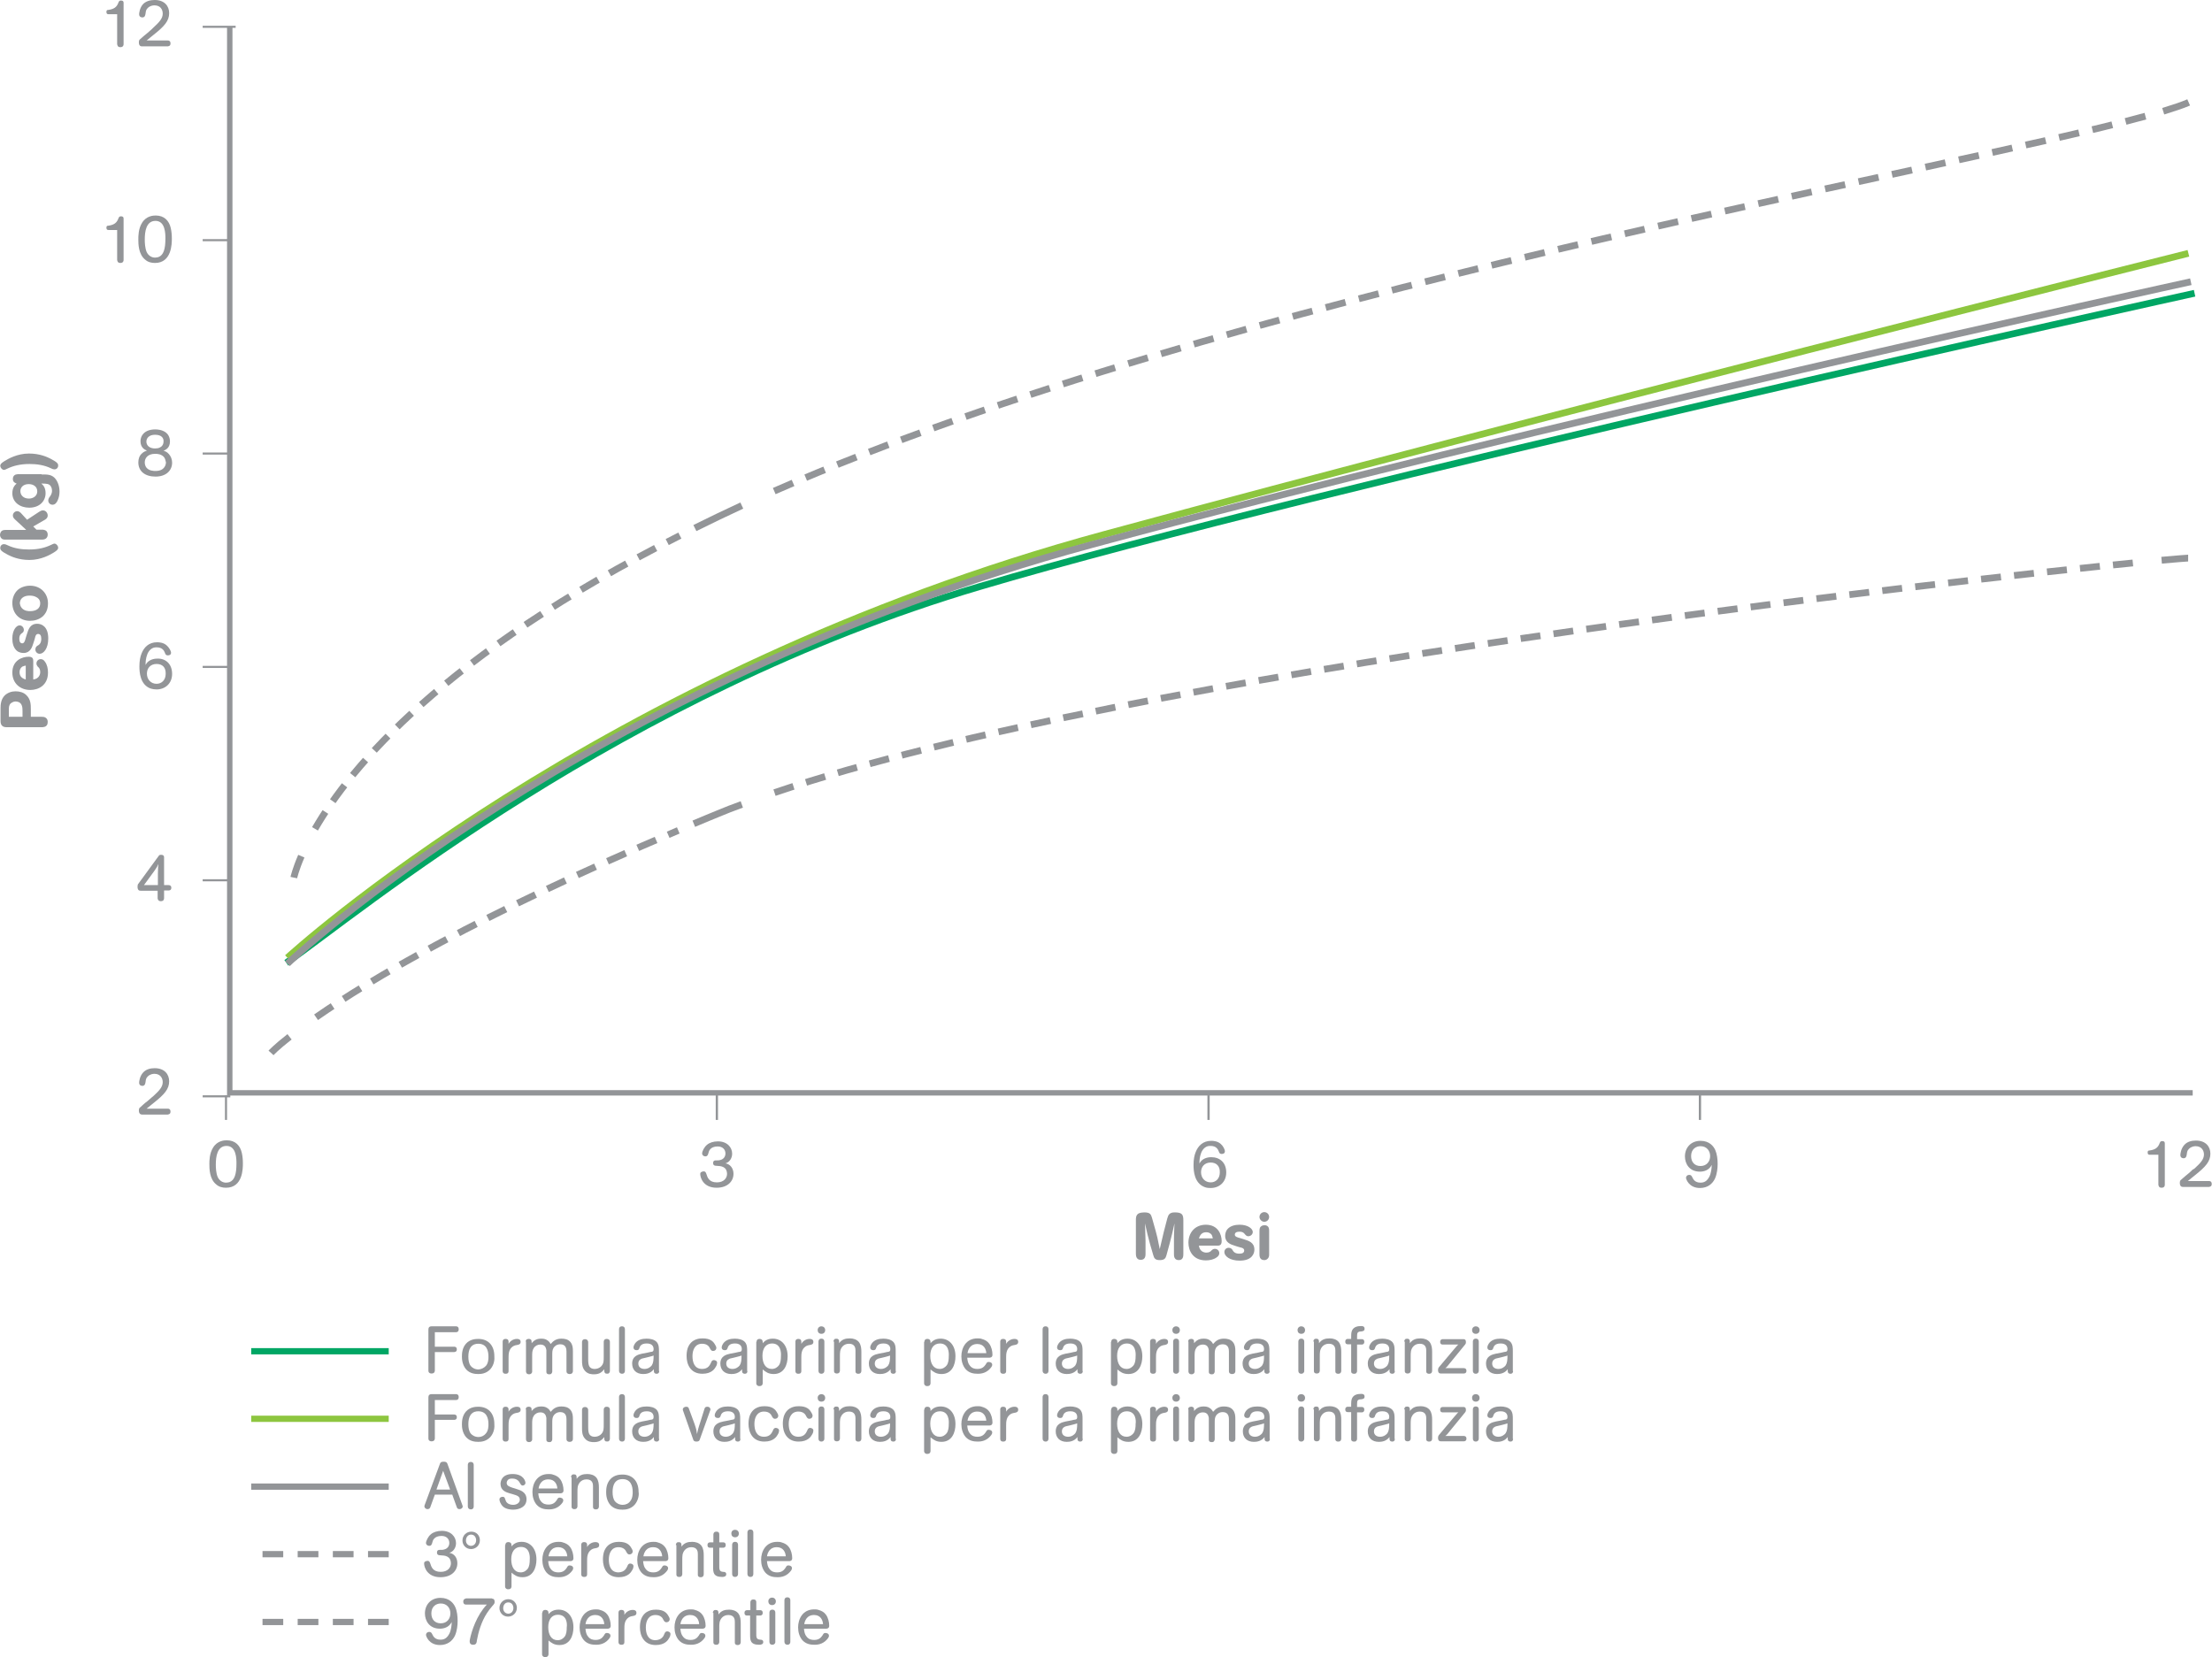 <?xml version="1.0" encoding="UTF-8"?> <!-- Generator: Adobe Illustrator 24.1.2, SVG Export Plug-In . SVG Version: 6.00 Build 0) --> <svg xmlns="http://www.w3.org/2000/svg" xmlns:xlink="http://www.w3.org/1999/xlink" version="1.1" id="Layer_1" x="0px" y="0px" viewBox="0 0 825.1 618.3" style="enable-background:new 0 0 825.1 618.3;" xml:space="preserve"> <style type="text/css"> .st0{fill:none;stroke:#939598;stroke-width:2.022;} .st1{fill:none;stroke:#939598;stroke-width:0.777;} .st2{fill:none;stroke:#939598;stroke-width:0.843;} .st3{fill:#939598;} .st4{fill:none;stroke:#939598;stroke-width:2.531;stroke-dasharray:7.439,4.907;} .st5{fill:none;stroke:#939598;stroke-width:2.531;stroke-dasharray:7.451,4.919;} .st6{fill:none;stroke:#939598;stroke-width:2.531;} .st7{fill:none;stroke:#939598;stroke-width:2.531;stroke-dasharray:7.39,4.859;} .st8{fill:none;stroke:#939598;stroke-width:2.531;stroke-dasharray:7.648,5.117;} .st9{fill:none;stroke:#00A664;stroke-width:2.531;} .st10{fill:none;stroke:#00A664;stroke-width:2.334;} .st11{fill:none;stroke:#8DC63F;stroke-width:2.334;} .st12{fill:none;stroke:#939598;stroke-width:2.334;} .st13{fill:none;stroke:#939598;stroke-width:2.334;stroke-dasharray:7.726,5.392;} .st14{fill:none;stroke:#8DC63F;stroke-width:2.531;} </style> <g> <polyline class="st0" points="85.7,10 85.7,407.7 817.9,407.7 "></polyline> </g> <line class="st1" x1="75.6" y1="328.4" x2="85.9" y2="328.4"></line> <line class="st1" x1="75.6" y1="409" x2="85.9" y2="409"></line> <line class="st1" x1="75.6" y1="169.2" x2="85.9" y2="169.2"></line> <line class="st1" x1="75.6" y1="248.8" x2="85.9" y2="248.8"></line> <line class="st1" x1="75.6" y1="89.6" x2="85.9" y2="89.6"></line> <line class="st1" x1="75.6" y1="10" x2="87.9" y2="10"></line> <line class="st2" x1="450.8" y1="408.6" x2="450.8" y2="417.8"></line> <line class="st2" x1="267.4" y1="408.6" x2="267.4" y2="417.8"></line> <line class="st2" x1="634.1" y1="408.6" x2="634.1" y2="417.8"></line> <g> <g> <path class="st3" d="M84.3,443.1c-1.3,0-2.6-0.3-3.6-1.2c-2.6-2-2.6-6-2.6-7.6c0-1.2,0-4,1.4-6.2c1.6-2.6,4.2-2.7,5.1-2.7 c3.2,0,5,2,5.6,4.7c0.3,1.3,0.4,2.6,0.4,3.9C90.6,435.9,90.6,443.1,84.3,443.1z M85.6,441c1.9-0.7,2.6-3,2.6-6.9 c0-1.7,0-6.6-3.7-6.6c-3.5,0-4,4-4,7c0,1.2,0.1,3.2,0.7,4.6c0.7,1.5,2,2.1,3.1,2.1C84.8,441.2,85.2,441.1,85.6,441z"></path> </g> </g> <g> <g> <path class="st3" d="M273.6,437.9c0,2.8-2.2,5.2-6.3,5.2c-5,0-6.1-3.8-6.1-5.1c0-0.1,0-0.3,0.1-0.5c0.2-0.3,0.8-0.5,1.2-0.5 c0.7,0,0.8,0.5,1,1c0.4,1.3,1,3.1,3.9,3.1c2.6,0,3.8-1.6,3.8-3.2c0-0.5-0.1-0.9-0.3-1.4c-0.2-0.5-0.7-0.9-1.1-1.1 c-0.8-0.4-1.4-0.4-2.8-0.5c-0.3,0-1-0.1-1-1c0-0.9,0.6-1,0.9-1c1.2,0,1.3,0,1.6-0.1c1.5-0.3,2.1-1.4,2.1-2.5 c0-1.3-0.9-2.6-2.9-2.6c-2.8,0-3.3,1.8-3.4,2.3c-0.2,0.8-0.4,1.4-1.2,1.4c-0.6,0-1.2-0.4-1.2-1.1c0-0.8,0.8-2.4,1.8-3.2 c0.9-0.8,2.4-1.3,4.1-1.3c3.4,0,5.3,2.2,5.3,4.6c0,1.7-1,3.2-2.5,3.6C272.4,434.3,273.6,435.9,273.6,437.9z"></path> </g> </g> <g> <g> <path class="st3" d="M457.4,437.4c0,3.6-2.6,5.8-5.8,5.8c-0.6,0-1.5,0-2.4-0.4c-3.7-1.5-4-5.9-4-8.2c0-2,0.3-3.6,0.8-4.8 c0.9-2.3,2.7-4.2,5.8-4.2c0.8,0,2.4,0.1,3.6,1.2c0.8,0.7,1.5,2,1.5,2.7c0,0.7-0.5,1-1.2,1c-0.7,0-0.9-0.4-1.1-1c-0.3-0.8-1-2-3-2 c-0.3,0-0.7,0-1.1,0.1c-3.3,1-3.1,6.3-3.1,6.5c0.1-0.2,0.2-0.4,0.3-0.5c0.4-0.7,1.7-1.9,4.1-1.9 C455,431.7,457.4,433.7,457.4,437.4z M451.6,433.7c-2.3,0-3.6,1.6-3.6,3.6c0,2.2,1.5,3.8,3.6,3.8c1.9,0,3.4-1.4,3.4-3.7 C455.1,435.1,453.8,433.7,451.6,433.7z"></path> </g> </g> <g> <g> <path class="st3" d="M638.2,435.1c-0.9,1.4-2.5,2-4.1,2c-4,0-5.6-3-5.6-5.7c0-3.2,2.2-5.8,5.8-5.8c3.4,0,4.9,2.1,5.5,3.4 c0.7,1.6,0.9,3.5,0.9,5.2c0,1.6-0.2,3.7-1,5.5c-0.9,1.9-2.7,3.5-5.6,3.5c-4.1,0-5.2-3.3-5.2-3.8c0-0.6,0.5-1.1,1.2-1.1 c0.7,0,0.9,0.4,1.2,1c0.3,0.6,0.9,1.9,3,1.9c0.6,0,1.2-0.1,1.7-0.4c0.6-0.3,1.5-1.2,2-2.8c0.5-1.6,0.5-3.4,0.5-3.4 C638.4,434.7,638.3,434.9,638.2,435.1z M637.9,431.3c0-2-1.3-3.7-3.6-3.7c-1.7,0-3.5,1.1-3.5,3.7c0,2.2,1.3,3.7,3.5,3.7 C636.7,435,637.9,433.2,637.9,431.3z"></path> </g> </g> <g> <g> <g> <path class="st3" d="M805.2,430.8h-3.3c-0.3,0-0.8,0-0.8-0.9c0-0.6,0.3-0.7,0.7-0.7c2.2-0.3,3.2-1.1,3.8-2.8 c0.2-0.4,0.3-0.7,0.9-0.7c1,0,1,0.6,1,0.9v15.4c0,0.3-0.1,1.1-1.2,1.1c-1.1,0-1.1-0.8-1.2-1.1V430.8z"></path> <path class="st3" d="M818.5,436c2.3-2.1,3.6-3.5,3.6-5.3c0-1.5-0.9-3.1-3.1-3.1c-0.5,0-1.6,0.1-2.5,1c-0.7,0.7-0.7,1.3-0.8,2 c-0.1,0.6-0.2,1.5-1.2,1.5c-0.3,0-1.2-0.1-1.2-1.2c0-0.4,0.2-2.4,1.5-3.8c1.1-1.2,2.7-1.6,4.3-1.6c3.7,0,5.4,2.3,5.4,4.9 c0,2.9-1.8,4.9-5.7,8c-0.8,0.6-1.8,1.5-2.7,2.2h7.9c0.3,0,1,0.1,1,1.1c0,1-0.7,1-1,1.1h-9.7c-0.3,0-1.2,0-1.2-1.5 c0-0.7,0.2-1,0.5-1.2c0.9-0.8,1.7-1.5,2.7-2.3c0.2-0.2,1.3-1.1,1.5-1.4L818.5,436z"></path> </g> </g> </g> <g> <g> <path class="st3" d="M58.9,332.3h-6.4c-0.5,0-1.2-0.1-1.2-1.5c0-0.6,0.1-0.9,0.3-1.1l7.6-10.4c0.2-0.3,0.4-0.4,0.9-0.4 c1,0,1.1,0.6,1.1,0.9v10.4h1.7c0.3,0,1,0.1,1,1c0,0.9-0.7,1-1,1h-1.7v2.9c0,0.3-0.1,1.1-1.2,1.1c-1,0-1.2-0.8-1.2-1.1V332.3z M58.9,330.3v-4.4c0-2.3,0.1-2.5,0.2-3.6c-0.3,0.7-0.4,1-1.6,2.7l-3.8,5.2H58.9z"></path> </g> </g> <g> <g> <path class="st3" d="M57.1,409c2.3-2.1,3.6-3.5,3.6-5.3c0-1.5-0.9-3.1-3.1-3.1c-0.5,0-1.6,0.1-2.5,1c-0.7,0.7-0.7,1.3-0.8,2 c-0.1,0.6-0.2,1.5-1.2,1.5c-0.3,0-1.2-0.1-1.2-1.2c0-0.4,0.2-2.4,1.5-3.8c1.1-1.2,2.7-1.6,4.3-1.6c3.7,0,5.4,2.3,5.4,4.9 c0,2.9-1.8,4.9-5.7,8c-0.8,0.6-1.8,1.5-2.7,2.2h7.9c0.3,0,1,0.1,1,1.1c0,1-0.7,1-1,1.1H53c-0.3,0-1.2-0.1-1.2-1.5 c0-0.7,0.2-1,0.5-1.2c0.9-0.8,1.7-1.6,2.7-2.3c0.2-0.2,1.3-1.1,1.6-1.4L57.1,409z"></path> </g> </g> <g> <g> <path class="st3" d="M64.2,251.4c0,3.6-2.6,5.8-5.8,5.8c-0.6,0-1.5-0.1-2.4-0.4c-3.7-1.5-4-5.9-4-8.2c0-2,0.3-3.6,0.8-4.8 c0.9-2.3,2.7-4.2,5.8-4.2c0.8,0,2.4,0.1,3.6,1.2c0.8,0.7,1.6,2,1.6,2.7c0,0.7-0.5,1-1.2,1c-0.7,0-0.9-0.4-1.1-1c-0.3-0.8-1-2-3-2 c-0.3,0-0.7,0-1.1,0.1c-3.3,1-3.1,6.3-3.1,6.5c0.1-0.2,0.2-0.4,0.3-0.5c0.4-0.7,1.7-1.9,4.1-1.9C61.8,245.6,64.2,247.7,64.2,251.4 z M58.4,247.7c-2.3,0-3.6,1.6-3.6,3.6c0,2.2,1.5,3.8,3.6,3.8c1.9,0,3.4-1.4,3.4-3.7C61.9,249,60.6,247.7,58.4,247.7z"></path> </g> </g> <g> <g> <path class="st3" d="M63,169.4c0.7,0.8,1.2,1.9,1.2,3.2c0,2.9-2.2,5.2-6.2,5.2c-3.8,0-6.4-1.9-6.4-5.3c0-1.3,0.4-2.5,1.3-3.3 c0.7-0.7,1.4-0.9,1.9-1.1c-0.8-0.3-2.4-1.1-2.4-3.5c0-0.7,0.2-1.4,0.5-2c1-1.8,3-2.4,5-2.4c0.8,0,2.5,0.1,3.9,1.1 c0.7,0.5,1.6,1.6,1.6,3.4c0,1.3-0.5,2.2-1.1,2.7c-0.5,0.4-0.9,0.6-1.3,0.8C61.6,168.3,62.3,168.6,63,169.4z M61.3,170.7 c-1-1.4-2.9-1.4-3.4-1.4c-2.9,0-3.9,1.7-3.9,3.2c0,0.7,0.2,1.3,0.5,1.8c1,1.4,2.9,1.4,3.5,1.4c3.6,0,3.9-2.6,3.9-3.2 C61.8,171.9,61.6,171.2,61.3,170.7z M57.9,162.2c-3.1,0-3.3,2.1-3.3,2.5c0,1.6,1.3,2.6,3.2,2.6c0.7,0,1.3-0.1,1.7-0.3 c0.8-0.3,1.5-1.1,1.5-2.3C61.1,163.4,60.2,162.2,57.9,162.2z"></path> </g> </g> <g> <g> <path class="st3" d="M43.8,85.8h-3.3c-0.3,0-0.8,0-0.8-0.9c0-0.6,0.3-0.7,0.7-0.7c2.2-0.3,3.2-1.1,3.8-2.8 c0.2-0.4,0.3-0.7,0.9-0.7c1,0,1,0.6,1,0.9v15.4c0,0.3-0.1,1.1-1.2,1.1c-1.1,0-1.1-0.8-1.2-1.1V85.8z"></path> <path class="st3" d="M57.8,98.1c-1.3,0-2.6-0.3-3.6-1.2c-2.6-2-2.6-6-2.6-7.6c0-1.2,0-4,1.4-6.2c1.6-2.6,4.2-2.7,5.1-2.7 c3.2,0,5,2,5.6,4.7c0.3,1.3,0.4,2.6,0.4,3.9C64.1,90.8,64.1,98.1,57.8,98.1z M59.1,95.9c1.9-0.7,2.6-3,2.6-6.9 c0-1.7,0-6.6-3.7-6.6c-3.5,0-4,4-4,7c0,1.2,0.1,3.2,0.7,4.6c0.7,1.5,2,2.1,3.1,2.1C58.3,96.1,58.7,96,59.1,95.9z"></path> </g> </g> <g> <g> <g> <path class="st3" d="M43.8,5.3h-3.3c-0.3,0-0.8,0-0.8-0.9c0-0.6,0.3-0.7,0.7-0.7c2.2-0.3,3.2-1.1,3.8-2.8 c0.2-0.4,0.3-0.7,0.9-0.7c1,0,1,0.6,1,0.9v15.4c0,0.3-0.1,1.1-1.2,1.1c-1.1,0-1.1-0.8-1.2-1.1V5.3z"></path> <path class="st3" d="M57.1,10.4c2.3-2.1,3.6-3.5,3.6-5.3c0-1.6-0.9-3.1-3.1-3.1c-0.5,0-1.6,0.1-2.5,1c-0.7,0.7-0.7,1.3-0.8,2 c-0.1,0.6-0.2,1.5-1.2,1.5c-0.3,0-1.2-0.1-1.2-1.2c0-0.4,0.2-2.4,1.5-3.8C54.5,0.4,56.1,0,57.7,0c3.7,0,5.4,2.3,5.4,4.9 c0,2.9-1.8,4.9-5.7,8c-0.8,0.6-1.8,1.5-2.7,2.2h7.9c0.3,0,1,0.1,1,1.1c0,1-0.7,1-1,1.1H53c-0.3,0-1.2,0-1.2-1.5 c0-0.7,0.2-1,0.5-1.2c0.9-0.8,1.7-1.5,2.7-2.3c0.2-0.2,1.3-1.1,1.6-1.4L57.1,10.4z"></path> </g> </g> </g> <g> <g> <path class="st3" d="M423.7,455.1c0-0.7,0-1.8,1-2.4c0.6-0.3,1.6-0.4,2.1-0.4c2.2,0,2.5,0.7,2.9,2l1.4,5c0.5,1.8,0.6,2.2,1.5,6.7 c0.6-2.7,0.7-3.1,1.5-6.4l1.3-5c0.4-1.4,0.8-2.3,2.8-2.3c2.7,0,3.2,0.8,3.2,2.9v12.6c0,0.7,0,2.3-1.7,2.3c-1.8,0-1.8-1.6-1.8-2.3 v-5.2c0-1.7,0-2.2,0.2-6.2c-0.8,3.5-1,4.5-1.8,7.5l-1.2,4.4c-0.3,1-0.6,1.8-2.5,1.8c-1.8,0-2.1-0.8-2.4-1.8l-1.2-4.1 c-1-3.6-1-3.9-1.9-7.8c0.1,2.7,0.1,3.4,0.2,6.5v4.8c0,0.7,0,2.3-1.8,2.3c-1.7,0-1.8-1.6-1.8-2.3V455.1z"></path> <path class="st3" d="M447.2,464.6c0.1,0.6,0.2,1.3,0.8,1.9c0.8,0.8,1.7,0.8,2,0.8c1,0,1.5-0.4,1.7-0.6c0.1-0.1,0.3-0.3,0.4-0.4 c0.4-0.3,0.7-0.4,1.1-0.4c0.9,0,1.6,0.7,1.6,1.6c0,0.5-0.2,1.1-1,1.6c-1.1,0.8-2.6,1.1-4,1.1c-4.8,0-6.5-3.6-6.5-6.6 c0-3.8,2.5-6.7,6.5-6.7c4.5,0,5.9,3.6,5.9,6.1c0,1.6-0.9,1.7-1.5,1.7H447.2z M452.4,462c-0.1-0.4-0.2-0.9-0.4-1.3 c-0.5-0.7-1.2-1-2.1-1c-1.9,0-2.4,1.5-2.7,2.3H452.4z"></path> <path class="st3" d="M464.4,460.5c-0.3-0.4-0.7-1-2.1-1c-1.1,0-1.7,0.4-1.7,1.1c0,0.7,0.8,1,2,1.3c0.4,0.1,0.9,0.3,1.3,0.4 c1.9,0.6,4,1.2,4,3.9c0,1.5-0.9,4.1-5.5,4.1c-3.7,0-5.7-1.7-5.7-3.2c0-0.9,0.7-1.6,1.6-1.6c0.9,0,1.3,0.5,1.6,1.1 c0.2,0.3,0.7,1.1,2.4,1.1c1.2,0,1.8-0.4,1.8-1.2c0-0.7-0.7-1-1.3-1.1c-0.3-0.1-1.9-0.5-2.3-0.7c-1.3-0.4-3.5-1.1-3.5-3.6 c0-0.6,0.1-1.7,0.9-2.6c1.1-1.2,2.8-1.6,4.5-1.6c3.1,0,4.9,1.5,4.9,2.7c0,0.9-0.8,1.6-1.7,1.6C465,461.2,464.7,460.8,464.4,460.5z "></path> <path class="st3" d="M469.8,454c0-1,0.8-1.8,1.8-1.8c1,0,1.8,0.8,1.8,1.8c0,1-0.8,1.8-1.8,1.8C470.6,455.8,469.8,454.9,469.8,454z M469.8,459.2c0-0.9,0.2-1.4,0.5-1.6c0.2-0.2,0.6-0.5,1.3-0.5c0.3,0,0.6,0,0.8,0.1c1,0.4,1,1.4,1,2v8.6c0,0.6,0,1.1-0.4,1.6 c-0.4,0.5-0.9,0.7-1.4,0.7c-0.3,0-0.5-0.1-0.7-0.1c-1.1-0.4-1.1-1.5-1.1-2.1V459.2z"></path> </g> </g> <g> <g> <path class="st3" d="M11.6,267.4h3.7c0.6,0,1.3,0,1.8,0.4c0.6,0.4,0.7,1.1,0.7,1.5c0,0.4-0.1,0.7-0.1,0.8 c-0.4,1.2-1.6,1.2-2.4,1.2H2.8c-0.4,0-0.8,0-1.2-0.1c-1.4-0.4-1.4-1.7-1.4-2.5v-4.3c0-1.5,0.1-3.5,1.6-5c1.1-1,2.5-1.5,4-1.5 s3,0.4,4,1.4c1.7,1.6,1.7,3.6,1.7,5.4V267.4z M3.4,267.4h5v-2.1c0-0.7,0-1.5-0.3-2.2c-0.5-1.3-1.8-1.4-2.3-1.4 c-1,0-1.6,0.6-1.8,0.7c-0.7,0.7-0.7,1.5-0.7,2.7V267.4z"></path> <path class="st3" d="M12.3,253.5c0.6-0.1,1.3-0.2,1.9-0.8c0.8-0.8,0.8-1.7,0.8-2c0-1-0.4-1.5-0.6-1.7c-0.1-0.1-0.3-0.3-0.4-0.4 c-0.3-0.4-0.4-0.7-0.4-1.1c0-0.9,0.7-1.6,1.6-1.6c0.5,0,1.1,0.2,1.6,1c0.8,1.1,1.1,2.6,1.1,4c0,4.8-3.6,6.5-6.6,6.5 c-3.8,0-6.7-2.5-6.7-6.5c0-4.5,3.6-5.9,6.1-5.9c1.6,0,1.7,0.9,1.7,1.6V253.5z M9.6,248.3c-0.4,0.1-0.9,0.2-1.3,0.4 c-0.7,0.5-1,1.2-1,2.1c0,1.9,1.4,2.4,2.3,2.7V248.3z"></path> <path class="st3" d="M8.2,236.2c-0.4,0.3-1,0.7-1,2.1c0,1.1,0.4,1.7,1.1,1.7c0.7,0,1-0.8,1.3-2c0.1-0.4,0.3-0.9,0.4-1.3 c0.6-1.9,1.2-4,3.9-4c1.5,0,4.1,0.9,4.1,5.5c0,3.7-1.7,5.7-3.2,5.7c-0.9,0-1.6-0.7-1.6-1.6c0-0.9,0.5-1.3,1.1-1.6 c0.3-0.2,1.1-0.7,1.1-2.4c0-1.2-0.4-1.8-1.2-1.8c-0.7,0-1,0.7-1.1,1.3c-0.1,0.3-0.5,1.9-0.7,2.3c-0.4,1.3-1.1,3.5-3.6,3.5 c-0.6,0-1.7-0.1-2.6-0.9c-1.2-1.1-1.6-2.8-1.6-4.5c0-3.1,1.5-4.9,2.7-4.9c0.9,0,1.6,0.8,1.6,1.7C8.9,235.7,8.5,236,8.2,236.2z"></path> <path class="st3" d="M4.6,224.9c0-1.8,0.7-3.6,2-4.8c1-0.9,2.7-1.6,4.6-1.6c4,0,6.7,2.9,6.7,6.6c0,4.6-3.4,6.5-6.7,6.5 C7.2,231.6,4.6,228.8,4.6,224.9z M8.1,226.8c1,1.2,2.6,1.2,3.1,1.2c2.3,0,3.8-1,3.8-2.9c0-1.5-1-2.1-1.4-2.3 c-0.8-0.5-1.8-0.6-2.5-0.6c-0.8,0-1.6,0.1-2.3,0.5c-1.4,0.8-1.4,2.1-1.4,2.4C7.5,225.4,7.5,226.1,8.1,226.8z"></path> <path class="st3" d="M21.7,204.3c0,0.7-0.5,1.1-1.6,1.8c-1.3,0.8-4.7,2.8-9.1,2.8c-4.1,0-6.8-1.3-8-1.9c-2.7-1.4-2.9-1.9-2.9-2.6 c0-0.8,0.6-1.4,1.4-1.4c0.4,0,0.7,0.1,1.3,0.4c2.5,1.2,5.2,1.6,8,1.6c3.6,0,6.1-0.7,8.2-1.7c0.6-0.3,1-0.5,1.4-0.5 C21.1,202.9,21.7,203.7,21.7,204.3z"></path> <path class="st3" d="M9.7,197.6l-4.1-3.8c-0.4-0.4-0.8-0.8-0.8-1.5c0-0.9,0.8-1.6,1.6-1.6c0.7,0,1.1,0.4,1.5,0.8l2.2,2.4l4.4-2.9 c0.5-0.3,0.9-0.6,1.5-0.6c1.2,0,1.8,1.1,1.8,1.9c0,1-0.8,1.5-1.4,1.8l-4,2.3l1.2,1.2h2c0.3,0,0.6,0,0.9,0.1 c0.9,0.2,1.3,0.9,1.3,1.7c0,0.1,0,0.4-0.1,0.7c-0.4,1.1-1.4,1.2-2,1.2H2.1c-0.6,0-1.2,0-1.6-0.5c-0.3-0.3-0.5-0.8-0.5-1.3 c0-0.3,0.1-0.6,0.2-0.8c0.4-1,1.4-1,1.9-1H9.7z"></path> <path class="st3" d="M15.5,177c2.1,0,3.5,0,4.8,1.2c1.3,1.3,1.9,3.3,1.9,5.2c0,1.1-0.2,2.2-0.7,3.3c-0.3,0.7-0.9,1.6-1.9,1.6 c-0.8,0-1.6-0.6-1.6-1.6c0-0.3,0.1-0.7,0.3-1c0.1-0.2,0.3-0.4,0.5-0.7c0.6-0.9,0.6-1.7,0.6-1.9c0-0.9-0.3-1.5-0.6-1.9 c-0.6-0.7-1.4-0.8-3.4-0.8c0.3,0.3,0.5,0.4,0.8,0.8c0.6,0.8,0.8,1.8,0.8,2.8c0,2.9-2.2,5.4-6.1,5.4c-3.4,0-6.3-2-6.3-5.4 c0-2.1,1-3.1,1.6-3.6c-0.5-0.2-1.4-0.5-1.4-1.7c0-0.1,0-0.4,0.1-0.7c0.4-1.1,1.5-1.1,2.2-1.1H15.5z M10.8,186 c1.5,0,3.1-0.9,3.1-2.7c0-1.8-1.5-2.7-3.2-2.7c-2.1,0-3.1,1.3-3.1,2.6C7.6,184.7,8.7,186,10.8,186z"></path> <path class="st3" d="M0.1,173.8c0-0.7,0.5-1.1,1.6-1.8c1.3-0.8,4.7-2.8,9.1-2.8c4.1,0,6.8,1.3,8,1.9c2.7,1.4,2.9,1.9,2.9,2.6 c0,0.8-0.6,1.4-1.4,1.4c-0.4,0-0.7-0.1-1.3-0.4c-2.5-1.2-5.2-1.6-8-1.6c-3.5,0-6.1,0.7-8.2,1.7c-0.6,0.3-1,0.5-1.4,0.5 C0.7,175.2,0.1,174.4,0.1,173.8z"></path> </g> </g> <line class="st1" x1="84.3" y1="408.6" x2="84.3" y2="417.8"></line> <g> <path class="st4" d="M117.9,379.5c19.8-13.8,59.9-37.8,135.1-69.7"></path> <path class="st5" d="M288.9,295.7c134-45.5,436.9-78.9,510.9-86.1"></path> <path class="st6" d="M806.3,209c5.8-0.5,9.3-0.8,9.9-0.8 M258.8,307.3c2.9-1.2,5.9-2.5,8.9-3.7c2.9-1.2,5.9-2.4,9-3.5 M101.1,392.8 c0,0,1.9-2.1,6.9-6"></path> <path class="st7" d="M117.5,309.2c13.3-23,47.9-64.9,136.1-109.4"></path> <path class="st8" d="M288.8,183.2c169.1-74,433.8-118.4,511.6-139.9"></path> <path class="st6" d="M806.9,41.5c3.8-1.2,7-2.2,9.5-3.3 M259.2,197c2.8-1.4,5.7-2.8,8.6-4.2c2.9-1.4,5.9-2.8,8.9-4.2 M109.6,327.4 c0,0,0.6-2.9,2.8-8"></path> <path class="st9" d="M106.8,359.2c26.3-18.3,124.6-100.6,258.4-140.3c125.9-37.4,453.4-109.5,453.4-109.5"></path> </g> <g> <g> <g> <path class="st3" d="M162.2,497.1v5.3h7.2c0.3,0,1,0.1,1,1c0,0.9-0.7,1-1,1h-7.2v6.9c0,0.3-0.1,1.1-1.2,1.1c-0.2,0-0.4,0-0.6-0.1 c-0.5-0.2-0.6-0.6-0.6-1v-15.3c0-0.7,0.3-1.2,1.2-1.2h9.1c0.3,0,1,0.1,1,1.1c0,1-0.7,1.1-1,1.1H162.2z"></path> <path class="st3" d="M182.9,510.8c-1.5,1.6-3.3,1.8-4.5,1.8c-1.3,0-3.1-0.2-4.5-1.7c-1.5-1.7-1.6-3.9-1.6-4.8 c0-1.2,0.1-3.2,1.5-4.8c1.5-1.7,3.6-1.8,4.6-1.8c3.6,0,6,2.3,6,6.5C184.5,507,184.4,509.1,182.9,510.8z M181.3,509.5 c0.9-1.1,0.9-2.7,0.9-3.4c0-2.4-0.8-4.8-3.8-4.8c-0.7,0-2,0.1-2.9,1.4c-0.6,0.9-0.8,2.2-0.8,3.4c0,1.3,0.2,2.6,0.9,3.5 c0.5,0.6,1.5,1.3,2.9,1.3C179.6,510.8,180.6,510.3,181.3,509.5z"></path> <path class="st3" d="M189.5,501.8c0.5-1.4,1.9-2.3,3.3-2.3c0.3,0,1.4,0,1.4,1.1c0,0.9-0.7,1-1,1.1c-0.6,0.1-1.3,0.2-1.9,0.6 c-1.6,1.1-1.6,2.9-1.6,4.3v4.9c0,0.4-0.1,1-1.1,1c-1,0-1.1-0.7-1.1-1v-11c0-0.3,0.1-1,1.1-1c1,0,1.1,0.7,1.1,1V501.8z"></path> <path class="st3" d="M196.1,500.5c0-0.3,0.1-0.7,0.5-0.9c0.3-0.1,0.8-0.2,1.2,0c0.5,0.2,0.5,0.6,0.5,1.5c1-1.2,2-1.7,3.6-1.7 c0.7,0,1.5,0.1,2.1,0.5c0.9,0.5,1.2,1.2,1.4,1.5c1-1.2,2.1-2,4-2c1.2,0,2.5,0.2,3.4,1.3c0.8,1,0.9,2.1,0.9,3.4v7.4 c0,0.3-0.1,1.1-1.2,1.1c-0.2,0-0.4,0-0.6-0.1c-0.5-0.2-0.6-0.6-0.6-1v-5.5c0-0.7,0-1.4,0-1.8c0-0.8-0.1-2.7-2.3-2.7 c-1.3,0-2.1,0.7-2.5,1.3c-0.5,0.8-0.5,1.6-0.5,2.7v6.1c0,0.3-0.1,0.7-0.5,1c-0.2,0.1-0.5,0.1-0.6,0.1c-0.2,0-0.4,0-0.6-0.1 c-0.5-0.2-0.5-0.6-0.5-1v-6.2c0-1.2,0-1.4,0-1.7c-0.1-0.4-0.2-2.1-2.2-2.1c-1,0-1.9,0.4-2.5,1.3c-0.6,0.9-0.6,1.8-0.6,3.1v5.6 c0,0.2,0,0.4-0.1,0.5c-0.1,0.2-0.4,0.6-1,0.6c-1.1,0-1.2-0.8-1.2-1.1V500.5z"></path> <path class="st3" d="M227.5,511.4c0,0.3-0.1,0.7-0.5,1c-0.3,0.1-0.8,0.1-1.1,0c-0.5-0.3-0.5-0.7-0.5-1.6 c-1.1,1.4-2.1,1.9-3.9,1.9c-0.6,0-2.2,0-3.3-1.3c-1.1-1.2-1.1-2.8-1.1-3.9v-6.8c0-0.3,0.1-1.1,1.1-1.1c1,0,1.2,0.8,1.2,1.1v6.1 c0,1.6,0.1,2.3,0.4,2.9c0.6,1,1.7,1,2,1c1.6,0,3-1,3.3-2.6c0.1-0.6,0.1-1.2,0.1-2.1v-5.4c0-0.3,0.1-1.1,1.1-1.1 c1.1,0,1.2,0.8,1.2,1.1V511.4z"></path> <path class="st3" d="M233.1,511.4c0,0.3-0.1,1.1-1.1,1.1c-0.6,0-1.1-0.4-1.1-1.1v-15.5c0-0.3,0.1-1.1,1.1-1.1 c1,0,1.1,0.8,1.1,1.1V511.4z"></path> <path class="st3" d="M245.9,511.5c0,0.3-0.1,1-1,1c-0.4,0-0.8-0.2-0.9-0.5c-0.1-0.2-0.1-0.3-0.1-1.2c-1.2,1.6-2.9,1.8-4,1.8 c-2.6,0-4.1-1.6-4.1-3.9c0-2.9,2.4-3.4,3.7-3.7l2.1-0.4c0.8-0.2,1.3-0.3,1.5-0.3c0.5-0.1,0.7-0.3,0.7-1c0-2.1-2.1-2.1-2.6-2.1 c-2.1,0-2.5,1.1-2.7,1.7c-0.1,0.3-0.2,0.8-1,0.8c-0.9,0-1.2-0.5-1.2-1c0-0.5,0.3-1.1,0.5-1.4c1-1.5,2.7-1.9,4.4-1.9 c1.4,0,2.9,0.3,3.8,1.3c0.8,1,0.8,2.2,0.8,3.4V511.5z M240.9,506.5c-0.4,0.1-0.9,0.2-1.3,0.3c-0.4,0.1-1.5,0.5-1.5,1.9 c0,1.4,1.1,2,2.3,2c1.4,0,2.3-0.8,2.7-1.3c0.6-0.9,0.7-2,0.7-3.7c-0.5,0.2-0.6,0.2-1.7,0.5L240.9,506.5z"></path> <path class="st3" d="M265.2,508.4c0.2-0.5,0.4-1,1.1-1c0.3,0,1.2,0.2,1.2,1c0,0.3-0.1,0.9-0.5,1.5c-0.4,0.7-1.5,2.6-5,2.6 c-4.5,0-5.9-3.6-5.9-6.6c0-1,0.1-1.9,0.4-2.9c1.3-3.7,4.7-3.7,5.6-3.7c2.9,0,4,1.2,4.6,2.3c0.5,0.8,0.5,1.1,0.5,1.3 c0,0.6-0.5,1.1-1.2,1.1c-0.7,0-0.9-0.5-1.2-1c-0.2-0.5-0.9-1.7-2.9-1.7c-2.6,0-3.6,2.2-3.6,4.6c0,2.1,0.6,4.8,3.6,4.8 C264.2,510.7,264.8,509.2,265.2,508.4z"></path> <path class="st3" d="M278.8,511.5c0,0.3-0.1,1-1,1c-0.4,0-0.8-0.2-0.9-0.5c-0.1-0.2-0.1-0.3-0.1-1.2c-1.2,1.6-2.9,1.8-4,1.8 c-2.6,0-4.1-1.6-4.1-3.9c0-2.9,2.4-3.4,3.7-3.7l2.1-0.4c0.8-0.2,1.3-0.3,1.5-0.3c0.5-0.1,0.7-0.3,0.7-1c0-2.1-2.1-2.1-2.6-2.1 c-2.1,0-2.5,1.1-2.7,1.7c-0.1,0.3-0.2,0.8-1,0.8c-0.9,0-1.2-0.5-1.2-1c0-0.5,0.3-1.1,0.5-1.4c1-1.5,2.7-1.9,4.4-1.9 c1.4,0,2.9,0.3,3.8,1.3c0.8,1,0.8,2.2,0.8,3.4V511.5z M273.7,506.5c-0.4,0.1-0.9,0.2-1.3,0.3c-0.4,0.1-1.5,0.5-1.5,1.9 c0,1.4,1.1,2,2.3,2c1.4,0,2.3-0.8,2.7-1.3c0.6-0.9,0.7-2,0.7-3.7c-0.5,0.2-0.6,0.2-1.7,0.5L273.7,506.5z"></path> <path class="st3" d="M282.2,500.6c0-0.3,0.1-1.1,1.1-1.1c0.1,0,0.3,0,0.6,0.1c0.6,0.3,0.6,0.7,0.6,1.5c1-1.2,2.2-1.7,3.8-1.7 c3.1,0,5.5,2.4,5.5,6.6c0,3.1-1.3,6.6-5.2,6.6c-2,0-3-0.8-4.1-1.7v5.1c0,0.3-0.1,1.1-1.2,1.1c-0.2,0-0.4,0-0.6-0.1 c-0.5-0.3-0.6-0.6-0.6-1V500.6z M288,501.2c-2.3,0-3.6,1.8-3.6,4.6c0,2.9,1.2,4.9,3.5,4.9c1.3,0,2.1-0.7,2.6-1.3 c0.7-0.9,0.8-2.3,0.8-3.5C291.4,504.7,291.3,501.2,288,501.2z"></path> <path class="st3" d="M298.7,501.8c0.5-1.4,1.9-2.3,3.3-2.3c0.3,0,1.4,0,1.4,1.1c0,0.9-0.7,1-1,1.1c-0.6,0.1-1.3,0.2-1.9,0.6 c-1.6,1.1-1.6,2.9-1.6,4.3v4.9c0,0.4-0.1,1-1.1,1c-1,0-1.1-0.7-1.1-1v-11c0-0.3,0.1-1,1.1-1c1,0,1.1,0.7,1.1,1V501.8z"></path> <path class="st3" d="M306.4,494.8c0.7,0,1.4,0.5,1.4,1.4c0,0.8-0.5,1.4-1.4,1.4c-0.9,0-1.4-0.6-1.4-1.4 C305,495.4,305.6,494.8,306.4,494.8z M307.5,511.4c0,0.2-0.1,0.4-0.1,0.5c-0.1,0.2-0.4,0.6-1,0.6c-0.7,0-1.1-0.4-1.1-1.1v-10.9 c0-0.3,0.1-1.1,1.1-1.1c1,0,1.1,0.8,1.1,1.1V511.4z"></path> <path class="st3" d="M310.9,500.5c0-0.3,0.1-0.7,0.5-1c0.3-0.1,0.8-0.1,1.1,0c0.5,0.3,0.5,0.6,0.5,1.6c1-1.4,2.3-1.8,4-1.8 c1.3,0,2.6,0.4,3.4,1.4c0.8,1.1,0.9,2.4,0.9,3.7v7c0,0.3-0.1,1.1-1.1,1.1c-0.2,0-0.4,0-0.6-0.1c-0.5-0.2-0.5-0.6-0.5-1v-5.8 c0-1.3,0-1.6,0-1.8c0-0.7-0.1-2.5-2.4-2.5c-2.2,0-3.1,1.7-3.3,2.8c-0.1,0.6-0.1,1.3-0.1,1.9v5.3c0,0.3-0.1,1.1-1.1,1.1 c-0.2,0-0.4,0-0.6-0.1c-0.5-0.2-0.5-0.6-0.5-1V500.5z"></path> <path class="st3" d="M334.2,511.5c0,0.3-0.1,1-1,1c-0.4,0-0.8-0.2-0.9-0.5c-0.1-0.2-0.1-0.3-0.1-1.2c-1.2,1.6-2.9,1.8-4,1.8 c-2.6,0-4.1-1.6-4.1-3.9c0-2.9,2.4-3.4,3.7-3.7l2.1-0.4c0.8-0.2,1.3-0.3,1.5-0.3c0.5-0.1,0.7-0.3,0.7-1c0-2.1-2.1-2.1-2.6-2.1 c-2.1,0-2.5,1.1-2.7,1.7c-0.1,0.3-0.2,0.8-1,0.8c-0.9,0-1.2-0.5-1.2-1c0-0.5,0.3-1.1,0.5-1.4c1-1.5,2.7-1.9,4.4-1.9 c1.4,0,2.9,0.3,3.8,1.3c0.8,1,0.8,2.2,0.8,3.4V511.5z M329.1,506.5c-0.4,0.1-0.9,0.2-1.3,0.3c-0.4,0.1-1.5,0.5-1.5,1.9 c0,1.4,1.1,2,2.3,2c1.4,0,2.3-0.8,2.7-1.3c0.6-0.9,0.7-2,0.7-3.7c-0.5,0.2-0.6,0.2-1.7,0.5L329.1,506.5z"></path> <path class="st3" d="M344.8,500.6c0-0.3,0.1-1.1,1.1-1.1c0.1,0,0.3,0,0.6,0.1c0.6,0.3,0.6,0.7,0.6,1.5c1-1.2,2.2-1.7,3.8-1.7 c3.1,0,5.5,2.4,5.5,6.6c0,3.1-1.3,6.6-5.2,6.6c-2,0-3-0.8-4.1-1.7v5.1c0,0.3-0.1,1.1-1.2,1.1c-0.2,0-0.4,0-0.6-0.1 c-0.5-0.3-0.6-0.6-0.6-1V500.6z M350.6,501.2c-2.3,0-3.6,1.8-3.6,4.6c0,2.9,1.2,4.9,3.5,4.9c1.3,0,2.1-0.7,2.6-1.3 c0.7-0.9,0.8-2.3,0.8-3.5C354,504.7,353.9,501.2,350.6,501.2z"></path> <path class="st3" d="M360.8,506.6c0.1,1.1,0.3,2.1,1,2.9c0.8,1,1.8,1.2,2.8,1.2c1.9,0,2.6-1,3.1-1.7c0.4-0.7,0.5-0.9,1.1-0.9 s1.3,0.3,1.3,1c0,0.1,0,0.2,0,0.2c-0.1,0.5-0.5,1-0.8,1.3c-1.7,1.9-3.9,1.9-4.6,1.9c-1.6,0-3.2-0.3-4.5-1.7 c-1.1-1.3-1.6-3-1.6-4.8c0-3.1,1.7-6.7,6-6.7c0.5,0,1.1,0,1.6,0.2c1.1,0.3,2.1,0.8,2.8,1.8c0.8,1.1,1.2,2.7,1.2,4.1 c0,1-0.8,1.1-1.1,1.1H360.8z M367.9,504.8c-0.1-1.6-1-3.4-3.3-3.4c-0.5,0-1.5,0-2.4,0.8c-1,0.9-1.2,2-1.3,2.6H367.9z"></path> <path class="st3" d="M375.1,501.8c0.5-1.4,1.9-2.3,3.3-2.3c0.3,0,1.4,0,1.4,1.1c0,0.9-0.7,1-1,1.1c-0.6,0.1-1.3,0.2-1.9,0.6 c-1.6,1.1-1.6,2.9-1.6,4.3v4.9c0,0.4-0.1,1-1.1,1c-1,0-1.1-0.7-1.1-1v-11c0-0.3,0.1-1,1.1-1c1,0,1.1,0.7,1.1,1V501.8z"></path> <path class="st3" d="M391.1,511.4c0,0.3-0.1,1.1-1.1,1.1c-0.6,0-1.1-0.4-1.1-1.1v-15.5c0-0.3,0.1-1.1,1.1-1.1 c1,0,1.1,0.8,1.1,1.1V511.4z"></path> <path class="st3" d="M403.9,511.5c0,0.3-0.1,1-1,1c-0.4,0-0.8-0.2-0.9-0.5c-0.1-0.2-0.1-0.3-0.1-1.2c-1.2,1.6-2.9,1.8-4,1.8 c-2.6,0-4.1-1.6-4.1-3.9c0-2.9,2.4-3.4,3.7-3.7l2.1-0.4c0.8-0.2,1.3-0.3,1.5-0.3c0.5-0.1,0.7-0.3,0.7-1c0-2.1-2.1-2.1-2.6-2.1 c-2.1,0-2.5,1.1-2.7,1.7c-0.1,0.3-0.2,0.8-1,0.8c-0.9,0-1.2-0.5-1.2-1c0-0.5,0.3-1.1,0.5-1.4c1-1.5,2.7-1.9,4.4-1.9 c1.4,0,2.9,0.3,3.8,1.3c0.8,1,0.8,2.2,0.8,3.4V511.5z M398.9,506.5c-0.4,0.1-0.9,0.2-1.3,0.3c-0.4,0.1-1.5,0.5-1.5,1.9 c0,1.4,1.1,2,2.3,2c1.4,0,2.3-0.8,2.7-1.3c0.6-0.9,0.7-2,0.7-3.7c-0.5,0.2-0.6,0.2-1.7,0.5L398.9,506.5z"></path> <path class="st3" d="M414.5,500.6c0-0.3,0.1-1.1,1.1-1.1c0.1,0,0.3,0,0.6,0.1c0.6,0.3,0.6,0.7,0.6,1.5c1-1.2,2.2-1.7,3.8-1.7 c3.1,0,5.5,2.4,5.5,6.6c0,3.1-1.3,6.6-5.2,6.6c-2,0-3-0.8-4.1-1.7v5.1c0,0.3-0.1,1.1-1.2,1.1c-0.2,0-0.4,0-0.6-0.1 c-0.5-0.3-0.6-0.6-0.6-1V500.6z M420.3,501.2c-2.3,0-3.6,1.8-3.6,4.6c0,2.9,1.2,4.9,3.5,4.9c1.3,0,2.1-0.7,2.6-1.3 c0.7-0.9,0.8-2.3,0.8-3.5C423.7,504.7,423.6,501.2,420.3,501.2z"></path> <path class="st3" d="M431,501.8c0.5-1.4,1.9-2.3,3.3-2.3c0.3,0,1.4,0,1.4,1.1c0,0.9-0.7,1-1,1.1c-0.6,0.1-1.3,0.2-1.9,0.6 c-1.6,1.1-1.6,2.9-1.6,4.3v4.9c0,0.4-0.1,1-1.1,1c-1,0-1.1-0.7-1.1-1v-11c0-0.3,0.1-1,1.1-1c1,0,1.1,0.7,1.1,1V501.8z"></path> <path class="st3" d="M438.7,494.8c0.7,0,1.4,0.5,1.4,1.4c0,0.8-0.5,1.4-1.4,1.4c-0.9,0-1.4-0.6-1.4-1.4 C437.3,495.4,437.9,494.8,438.7,494.8z M439.8,511.4c0,0.2,0,0.4-0.1,0.5c-0.1,0.2-0.4,0.6-1,0.6c-0.7,0-1.1-0.4-1.1-1.1v-10.9 c0-0.3,0.1-1.1,1.1-1.1c1,0,1.1,0.8,1.1,1.1V511.4z"></path> <path class="st3" d="M443.2,500.5c0-0.3,0.1-0.7,0.5-0.9c0.3-0.1,0.8-0.2,1.2,0c0.5,0.2,0.5,0.6,0.5,1.5c1-1.2,2-1.7,3.6-1.7 c0.7,0,1.5,0.1,2.1,0.5c0.9,0.5,1.2,1.2,1.4,1.5c1-1.2,2.1-2,4-2c1.2,0,2.5,0.2,3.4,1.3c0.8,1,0.9,2.1,0.9,3.4v7.4 c0,0.3-0.1,1.1-1.2,1.1c-0.2,0-0.4,0-0.6-0.1c-0.5-0.2-0.6-0.6-0.6-1v-5.5c0-0.7,0-1.4,0-1.8c0-0.8-0.1-2.7-2.3-2.7 c-1.3,0-2.1,0.7-2.5,1.3c-0.5,0.8-0.5,1.6-0.5,2.7v6.1c0,0.3-0.1,0.7-0.5,1c-0.2,0.1-0.5,0.1-0.6,0.1c-0.2,0-0.4,0-0.6-0.1 c-0.5-0.2-0.5-0.6-0.5-1v-6.2c0-1.2,0-1.4,0-1.7c-0.1-0.4-0.2-2.1-2.2-2.1c-1,0-1.9,0.4-2.5,1.3c-0.6,0.9-0.6,1.8-0.6,3.1v5.6 c0,0.2,0,0.4-0.1,0.5c-0.1,0.2-0.4,0.6-1,0.6c-1.1,0-1.2-0.8-1.2-1.1V500.5z"></path> <path class="st3" d="M473.6,511.5c0,0.3-0.1,1-1,1c-0.4,0-0.8-0.2-0.9-0.5c-0.1-0.2-0.1-0.3-0.1-1.2c-1.2,1.6-2.9,1.8-4,1.8 c-2.6,0-4.1-1.6-4.1-3.9c0-2.9,2.4-3.4,3.7-3.7l2.1-0.4c0.8-0.2,1.3-0.3,1.5-0.3c0.5-0.1,0.7-0.3,0.7-1c0-2.1-2.1-2.1-2.6-2.1 c-2.1,0-2.5,1.1-2.7,1.7c-0.1,0.3-0.2,0.8-1,0.8c-0.9,0-1.2-0.5-1.2-1c0-0.5,0.3-1.1,0.5-1.4c1-1.5,2.7-1.9,4.4-1.9 c1.4,0,2.9,0.3,3.8,1.3c0.8,1,0.8,2.2,0.8,3.4V511.5z M468.6,506.5c-0.4,0.1-0.9,0.2-1.3,0.3c-0.4,0.1-1.5,0.5-1.5,1.9 c0,1.4,1.1,2,2.3,2c1.4,0,2.3-0.8,2.7-1.3c0.6-0.9,0.7-2,0.7-3.7c-0.5,0.2-0.6,0.2-1.7,0.5L468.6,506.5z"></path> <path class="st3" d="M485.4,494.8c0.7,0,1.4,0.5,1.4,1.4c0,0.8-0.5,1.4-1.4,1.4c-0.9,0-1.4-0.6-1.4-1.4 C484,495.4,484.6,494.8,485.4,494.8z M486.5,511.4c0,0.2,0,0.4-0.1,0.5c-0.1,0.2-0.4,0.6-1,0.6c-0.7,0-1.1-0.4-1.1-1.1v-10.9 c0-0.3,0.1-1.1,1.1-1.1c1,0,1.1,0.8,1.1,1.1V511.4z"></path> <path class="st3" d="M489.9,500.5c0-0.3,0.1-0.7,0.5-1c0.3-0.1,0.8-0.1,1.1,0c0.5,0.3,0.5,0.6,0.5,1.6c1-1.4,2.3-1.8,4-1.8 c1.3,0,2.6,0.4,3.4,1.4c0.8,1.1,0.9,2.4,0.9,3.7v7c0,0.3-0.1,1.1-1.1,1.1c-0.2,0-0.4,0-0.6-0.1c-0.5-0.2-0.5-0.6-0.5-1v-5.8 c0-1.3,0-1.6,0-1.8c0-0.7-0.1-2.5-2.4-2.5c-2.2,0-3.1,1.7-3.3,2.8c-0.1,0.6-0.1,1.3-0.1,1.9v5.3c0,0.3-0.1,1.1-1.1,1.1 c-0.2,0-0.4,0-0.6-0.1c-0.5-0.2-0.5-0.6-0.5-1V500.5z"></path> <path class="st3" d="M506.2,511.4c0,0.4-0.1,0.7-0.5,1c-0.2,0.1-0.4,0.1-0.6,0.1c-0.2,0-0.4,0-0.6-0.1c-0.5-0.2-0.5-0.6-0.5-1 v-9.9h-1.3c-0.3,0-0.9-0.1-0.9-1c0-0.9,0.7-1,0.9-1h1.3c0-1.9,0-2.5,0.4-3.3c0.6-1.1,1.8-1.5,3.3-1.5c0.4,0,1.3,0,1.3,1 c0,0.9-0.7,0.9-1.1,1c-0.7,0-1,0.1-1.3,0.3c-0.4,0.3-0.4,0.7-0.4,2.6h1.8c0.3,0,0.9,0.1,0.9,1c0,0.9-0.7,1-0.9,1h-1.8V511.4z"></path> <path class="st3" d="M520.3,511.5c0,0.3-0.1,1-1,1c-0.4,0-0.8-0.2-0.9-0.5c-0.1-0.2-0.1-0.3-0.1-1.2c-1.2,1.6-2.9,1.8-4,1.8 c-2.6,0-4.1-1.6-4.1-3.9c0-2.9,2.4-3.4,3.7-3.7l2.1-0.4c0.8-0.2,1.3-0.3,1.5-0.3c0.5-0.1,0.7-0.3,0.7-1c0-2.1-2.1-2.1-2.6-2.1 c-2.1,0-2.5,1.1-2.7,1.7c-0.1,0.3-0.2,0.8-1,0.8c-0.9,0-1.2-0.5-1.2-1c0-0.5,0.3-1.1,0.5-1.4c1-1.5,2.7-1.9,4.4-1.9 c1.4,0,2.9,0.3,3.8,1.3c0.8,1,0.8,2.2,0.8,3.4V511.5z M515.3,506.5c-0.4,0.1-0.9,0.2-1.3,0.3c-0.4,0.1-1.5,0.5-1.5,1.9 c0,1.4,1.1,2,2.3,2c1.4,0,2.3-0.8,2.7-1.3c0.6-0.9,0.7-2,0.7-3.7c-0.5,0.2-0.6,0.2-1.7,0.5L515.3,506.5z"></path> <path class="st3" d="M523.8,500.5c0-0.3,0.1-0.7,0.5-1c0.3-0.1,0.8-0.1,1.1,0c0.5,0.3,0.5,0.6,0.5,1.6c1-1.4,2.3-1.8,4-1.8 c1.3,0,2.6,0.4,3.4,1.4c0.8,1.1,0.9,2.4,0.9,3.7v7c0,0.3-0.1,1.1-1.1,1.1c-0.2,0-0.4,0-0.6-0.1c-0.5-0.2-0.5-0.6-0.5-1v-5.8 c0-1.3,0-1.6,0-1.8c0-0.7-0.1-2.5-2.4-2.5c-2.2,0-3.1,1.7-3.3,2.8c-0.1,0.6-0.1,1.3-0.1,1.9v5.3c0,0.3-0.1,1.1-1.1,1.1 c-0.2,0-0.4,0-0.6-0.1c-0.5-0.2-0.5-0.6-0.5-1V500.5z"></path> <path class="st3" d="M540.7,508.7c-0.6,0.8-1.1,1.4-1.6,1.7h6.9c0.3,0,1,0.1,1,1c0,0.9-0.7,1-1,1h-8.5c-0.3,0-1.1,0-1.1-1.3 c0-0.5,0.1-0.7,0.3-1l5.8-6.9c0.2-0.3,0.5-0.5,0.7-0.8c0.4-0.5,0.4-0.5,0.8-0.8h-5.9c-0.3,0-0.9-0.1-0.9-1c0-0.9,0.7-1,0.9-1h7.8 c0.4,0,0.9,0.1,0.9,1.1c0,0.5-0.1,0.6-0.3,0.9L540.7,508.7z"></path> <path class="st3" d="M550.5,494.8c0.7,0,1.4,0.5,1.4,1.4c0,0.8-0.5,1.4-1.4,1.4c-0.9,0-1.4-0.6-1.4-1.4 C549.1,495.4,549.7,494.8,550.5,494.8z M551.6,511.4c0,0.2-0.1,0.4-0.1,0.5c-0.1,0.2-0.4,0.6-1,0.6c-0.7,0-1.1-0.4-1.1-1.1v-10.9 c0-0.3,0.1-1.1,1.1-1.1c1,0,1.1,0.8,1.1,1.1V511.4z"></path> <path class="st3" d="M564.4,511.5c0,0.3-0.1,1-1,1c-0.4,0-0.8-0.2-0.9-0.5c-0.1-0.2-0.1-0.3-0.1-1.2c-1.2,1.6-2.9,1.8-4,1.8 c-2.6,0-4.1-1.6-4.1-3.9c0-2.9,2.4-3.4,3.7-3.7l2.1-0.4c0.8-0.2,1.3-0.3,1.5-0.3c0.5-0.1,0.7-0.3,0.7-1c0-2.1-2.1-2.1-2.6-2.1 c-2.1,0-2.5,1.1-2.7,1.7c-0.1,0.3-0.2,0.8-1,0.8c-0.9,0-1.2-0.5-1.2-1c0-0.5,0.3-1.1,0.5-1.4c1-1.5,2.7-1.9,4.4-1.9 c1.4,0,2.9,0.3,3.8,1.3c0.8,1,0.8,2.2,0.8,3.4V511.5z M559.4,506.5c-0.4,0.1-0.9,0.2-1.3,0.3c-0.4,0.1-1.5,0.5-1.5,1.9 c0,1.4,1.1,2,2.3,2c1.4,0,2.3-0.8,2.7-1.3c0.6-0.9,0.7-2,0.7-3.7c-0.5,0.2-0.6,0.2-1.7,0.5L559.4,506.5z"></path> </g> </g> <g> <g> <path class="st3" d="M162.2,522.4v5.3h7.2c0.3,0,1,0.1,1,1c0,0.9-0.7,1-1,1h-7.2v6.9c0,0.3-0.1,1.1-1.2,1.1c-0.2,0-0.4,0-0.6-0.1 c-0.5-0.2-0.6-0.6-0.6-1v-15.3c0-0.7,0.3-1.2,1.2-1.2h9.1c0.3,0,1,0.1,1,1.1c0,1-0.7,1.1-1,1.1H162.2z"></path> <path class="st3" d="M182.9,536.1c-1.5,1.6-3.3,1.8-4.5,1.8c-1.3,0-3.1-0.2-4.5-1.7c-1.5-1.7-1.6-3.9-1.6-4.8 c0-1.2,0.1-3.2,1.5-4.8c1.5-1.7,3.6-1.8,4.6-1.8c3.6,0,6,2.3,6,6.5C184.5,532.3,184.4,534.4,182.9,536.1z M181.3,534.7 c0.9-1.1,0.9-2.7,0.9-3.4c0-2.4-0.8-4.8-3.8-4.8c-0.7,0-2,0.1-2.9,1.4c-0.6,0.9-0.8,2.2-0.8,3.4c0,1.3,0.2,2.6,0.9,3.5 c0.5,0.6,1.5,1.3,2.9,1.3C179.6,536.1,180.6,535.6,181.3,534.7z"></path> <path class="st3" d="M189.5,527.1c0.5-1.4,1.9-2.3,3.3-2.3c0.3,0,1.4,0,1.4,1.1c0,0.9-0.7,1-1,1.1c-0.6,0.1-1.3,0.2-1.9,0.6 c-1.6,1.1-1.6,2.9-1.6,4.3v4.9c0,0.4-0.1,1-1.1,1c-1,0-1.1-0.7-1.1-1v-11c0-0.3,0.1-1,1.1-1c1,0,1.1,0.7,1.1,1V527.1z"></path> <path class="st3" d="M196.1,525.8c0-0.3,0.1-0.7,0.5-0.9c0.3-0.1,0.8-0.2,1.2,0c0.5,0.2,0.5,0.6,0.5,1.5c1-1.2,2-1.7,3.6-1.7 c0.7,0,1.5,0.1,2.1,0.5c0.9,0.5,1.2,1.2,1.4,1.5c1-1.2,2.1-2,4-2c1.2,0,2.5,0.2,3.4,1.3c0.8,1,0.9,2.1,0.9,3.4v7.4 c0,0.3-0.1,1.1-1.2,1.1c-0.2,0-0.4,0-0.6-0.1c-0.5-0.2-0.6-0.6-0.6-1v-5.5c0-0.7,0-1.4,0-1.8c0-0.8-0.1-2.7-2.3-2.7 c-1.3,0-2.1,0.7-2.5,1.3c-0.5,0.8-0.5,1.6-0.5,2.7v6.1c0,0.3-0.1,0.7-0.5,1c-0.2,0.1-0.5,0.1-0.6,0.1c-0.2,0-0.4,0-0.6-0.1 c-0.5-0.2-0.5-0.6-0.5-1v-6.2c0-1.2,0-1.4,0-1.7c-0.1-0.4-0.2-2.1-2.2-2.1c-1,0-1.9,0.4-2.5,1.3c-0.6,0.9-0.6,1.8-0.6,3.1v5.6 c0,0.2,0,0.4-0.1,0.5c-0.1,0.2-0.4,0.6-1,0.6c-1.1,0-1.2-0.8-1.2-1.1V525.8z"></path> <path class="st3" d="M227.5,536.7c0,0.3-0.1,0.7-0.5,1c-0.3,0.1-0.8,0.1-1.1,0c-0.5-0.3-0.5-0.7-0.5-1.6 c-1.1,1.4-2.1,1.9-3.9,1.9c-0.6,0-2.2,0-3.3-1.3c-1.1-1.2-1.1-2.8-1.1-3.9v-6.8c0-0.3,0.1-1.1,1.1-1.1c1,0,1.2,0.8,1.2,1.1v6.1 c0,1.6,0.1,2.3,0.4,2.9c0.6,1,1.7,1,2,1c1.6,0,3-1,3.3-2.6c0.1-0.6,0.1-1.2,0.1-2.1v-5.4c0-0.3,0.1-1.1,1.1-1.1 c1.1,0,1.2,0.8,1.2,1.1V536.7z"></path> <path class="st3" d="M233.1,536.7c0,0.3-0.1,1.1-1.1,1.1c-0.6,0-1.1-0.4-1.1-1.1v-15.5c0-0.3,0.1-1.1,1.1-1.1 c1,0,1.1,0.8,1.1,1.1V536.7z"></path> <path class="st3" d="M245.9,536.8c0,0.3-0.1,1-1,1c-0.4,0-0.8-0.2-0.9-0.5c-0.1-0.2-0.1-0.3-0.1-1.2c-1.2,1.6-2.9,1.8-4,1.8 c-2.6,0-4.1-1.6-4.1-3.9c0-2.9,2.4-3.4,3.7-3.7l2.1-0.4c0.8-0.2,1.3-0.3,1.5-0.3c0.5-0.1,0.7-0.3,0.7-1c0-2.1-2.1-2.1-2.6-2.1 c-2.1,0-2.5,1.1-2.7,1.7c-0.1,0.3-0.2,0.8-1,0.8c-0.9,0-1.2-0.5-1.2-1c0-0.5,0.3-1.1,0.5-1.4c1-1.5,2.7-1.9,4.4-1.9 c1.4,0,2.9,0.3,3.8,1.3c0.8,1,0.8,2.2,0.8,3.4V536.8z M240.9,531.8c-0.4,0.1-0.9,0.2-1.3,0.3c-0.4,0.1-1.5,0.5-1.5,1.9 c0,1.4,1.1,2,2.3,2c1.4,0,2.3-0.8,2.7-1.3c0.6-0.9,0.7-2,0.7-3.7c-0.5,0.2-0.6,0.2-1.7,0.5L240.9,531.8z"></path> <path class="st3" d="M259.1,531.3c0.7,2.1,0.7,2.3,0.9,3.7c0.2-1,0.3-1.7,1.2-4.4l1.6-5.1c0.1-0.3,0.3-0.7,1-0.7 c1,0,1.2,0.7,1.2,1c0,0.1,0,0.3-0.1,0.4l-3.9,10.9c-0.1,0.3-0.3,0.7-1.2,0.7c-0.9,0-1.1-0.4-1.2-0.7l-3.8-10.8 c-0.1-0.2-0.1-0.3-0.1-0.5c0-0.6,0.6-1,1.3-1c0.7,0,0.9,0.4,1,0.8L259.1,531.3z"></path> <path class="st3" d="M276.2,536.8c0,0.3-0.1,1-1,1c-0.4,0-0.8-0.2-0.9-0.5c-0.1-0.2-0.1-0.3-0.1-1.2c-1.2,1.6-2.9,1.8-4,1.8 c-2.6,0-4.1-1.6-4.1-3.9c0-2.9,2.4-3.4,3.7-3.7l2.1-0.4c0.8-0.2,1.3-0.3,1.5-0.3c0.5-0.1,0.7-0.3,0.7-1c0-2.1-2.1-2.1-2.6-2.1 c-2.1,0-2.5,1.1-2.7,1.7c-0.1,0.3-0.2,0.8-1,0.8c-0.9,0-1.2-0.5-1.2-1c0-0.5,0.3-1.1,0.5-1.4c1-1.5,2.7-1.9,4.4-1.9 c1.4,0,2.9,0.3,3.8,1.3c0.8,1,0.8,2.2,0.8,3.4V536.8z M271.2,531.8c-0.4,0.1-0.9,0.2-1.3,0.3c-0.4,0.1-1.5,0.5-1.5,1.9 c0,1.4,1.1,2,2.3,2c1.4,0,2.3-0.8,2.7-1.3c0.6-0.9,0.7-2,0.7-3.7c-0.5,0.2-0.6,0.2-1.7,0.5L271.2,531.8z"></path> <path class="st3" d="M288.3,533.7c0.2-0.5,0.4-1,1.1-1c0.3,0,1.2,0.2,1.2,1c0,0.3-0.1,0.9-0.5,1.5c-0.4,0.7-1.5,2.6-5,2.6 c-4.5,0-5.9-3.6-5.9-6.6c0-1,0.1-1.9,0.4-2.9c1.3-3.7,4.7-3.7,5.6-3.7c2.9,0,4,1.2,4.6,2.3c0.5,0.8,0.5,1.1,0.5,1.3 c0,0.6-0.5,1.1-1.2,1.1c-0.7,0-0.9-0.5-1.2-1c-0.2-0.5-0.9-1.7-2.9-1.7c-2.6,0-3.6,2.2-3.6,4.6c0,2.1,0.6,4.8,3.6,4.8 C287.3,536,287.9,534.5,288.3,533.7z"></path> <path class="st3" d="M301.1,533.7c0.2-0.5,0.4-1,1.1-1c0.3,0,1.2,0.2,1.2,1c0,0.3-0.1,0.9-0.5,1.5c-0.4,0.7-1.5,2.6-5,2.6 c-4.5,0-5.9-3.6-5.9-6.6c0-1,0.1-1.9,0.4-2.9c1.3-3.7,4.7-3.7,5.6-3.7c2.9,0,4,1.2,4.6,2.3c0.5,0.8,0.5,1.1,0.5,1.3 c0,0.6-0.5,1.1-1.2,1.1c-0.7,0-0.9-0.5-1.2-1c-0.2-0.5-0.9-1.7-2.9-1.7c-2.6,0-3.6,2.2-3.6,4.6c0,2.1,0.6,4.8,3.6,4.8 C300.1,536,300.7,534.5,301.1,533.7z"></path> <path class="st3" d="M306.4,520.1c0.7,0,1.4,0.5,1.4,1.4c0,0.8-0.5,1.4-1.4,1.4c-0.9,0-1.4-0.6-1.4-1.4 C305,520.6,305.7,520.1,306.4,520.1z M307.5,536.7c0,0.2-0.1,0.4-0.1,0.5c-0.1,0.2-0.4,0.6-1,0.6c-0.7,0-1.1-0.4-1.1-1.1v-10.9 c0-0.3,0.1-1.1,1.1-1.1c1,0,1.1,0.8,1.1,1.1V536.7z"></path> <path class="st3" d="M310.9,525.8c0-0.3,0.1-0.7,0.5-1c0.3-0.1,0.8-0.1,1.1,0c0.5,0.3,0.5,0.6,0.5,1.6c1-1.4,2.3-1.8,4-1.8 c1.3,0,2.6,0.4,3.4,1.4c0.8,1.1,0.9,2.4,0.9,3.7v7c0,0.3-0.1,1.1-1.1,1.1c-0.2,0-0.4,0-0.6-0.1c-0.5-0.2-0.5-0.6-0.5-1v-5.8 c0-1.3,0-1.6,0-1.8c0-0.7-0.1-2.5-2.4-2.5c-2.2,0-3.1,1.7-3.3,2.8c-0.1,0.6-0.1,1.3-0.1,1.9v5.3c0,0.3-0.1,1.1-1.1,1.1 c-0.2,0-0.4,0-0.6-0.1c-0.5-0.2-0.5-0.6-0.5-1V525.8z"></path> <path class="st3" d="M334.2,536.8c0,0.3-0.1,1-1,1c-0.4,0-0.8-0.2-0.9-0.5c-0.1-0.2-0.1-0.3-0.1-1.2c-1.2,1.6-2.9,1.8-4,1.8 c-2.6,0-4.1-1.6-4.1-3.9c0-2.9,2.4-3.4,3.7-3.7l2.1-0.4c0.8-0.2,1.3-0.3,1.5-0.3c0.5-0.1,0.7-0.3,0.7-1c0-2.1-2.1-2.1-2.6-2.1 c-2.1,0-2.5,1.1-2.7,1.7c-0.1,0.3-0.2,0.8-1,0.8c-0.9,0-1.2-0.5-1.2-1c0-0.5,0.3-1.1,0.5-1.4c1-1.5,2.7-1.9,4.4-1.9 c1.4,0,2.9,0.3,3.8,1.3c0.8,1,0.8,2.2,0.8,3.4V536.8z M329.1,531.8c-0.4,0.1-0.9,0.2-1.3,0.3c-0.4,0.1-1.5,0.5-1.5,1.9 c0,1.4,1.1,2,2.3,2c1.4,0,2.3-0.8,2.7-1.3c0.6-0.9,0.7-2,0.7-3.7c-0.5,0.2-0.6,0.2-1.7,0.5L329.1,531.8z"></path> <path class="st3" d="M344.8,525.9c0-0.3,0.1-1.1,1.1-1.1c0.1,0,0.3,0,0.6,0.1c0.6,0.3,0.6,0.7,0.6,1.5c1-1.2,2.2-1.7,3.8-1.7 c3.1,0,5.5,2.4,5.5,6.6c0,3.1-1.3,6.6-5.2,6.6c-2,0-3-0.8-4.1-1.7v5.1c0,0.3-0.1,1.1-1.2,1.1c-0.2,0-0.4,0-0.6-0.1 c-0.5-0.3-0.6-0.6-0.6-1V525.9z M350.6,526.5c-2.3,0-3.6,1.8-3.6,4.6c0,2.9,1.2,4.9,3.5,4.9c1.3,0,2.1-0.7,2.6-1.3 c0.7-0.9,0.8-2.3,0.8-3.5C354,530,353.9,526.5,350.6,526.5z"></path> <path class="st3" d="M360.8,531.9c0.1,1.1,0.3,2.1,1,2.9c0.8,1,1.8,1.2,2.8,1.2c1.9,0,2.6-1,3.1-1.7c0.4-0.7,0.5-0.9,1.1-0.9 s1.3,0.3,1.3,1c0,0.1,0,0.2,0,0.2c-0.1,0.5-0.5,1-0.8,1.3c-1.7,1.9-3.9,1.9-4.6,1.9c-1.6,0-3.2-0.3-4.5-1.7 c-1.1-1.3-1.6-3-1.6-4.8c0-3.1,1.7-6.7,6-6.7c0.5,0,1.1,0,1.6,0.2c1.1,0.3,2.1,0.8,2.8,1.8c0.8,1.1,1.2,2.7,1.2,4.1 c0,1-0.8,1.1-1.1,1.1H360.8z M367.9,530c-0.1-1.6-1-3.4-3.3-3.4c-0.5,0-1.5,0-2.4,0.8c-1,0.9-1.2,2-1.3,2.6H367.9z"></path> <path class="st3" d="M375.1,527.1c0.5-1.4,1.9-2.3,3.3-2.3c0.3,0,1.4,0,1.4,1.1c0,0.9-0.7,1-1,1.1c-0.6,0.1-1.3,0.2-1.9,0.6 c-1.6,1.1-1.6,2.9-1.6,4.3v4.9c0,0.4-0.1,1-1.1,1c-1,0-1.1-0.7-1.1-1v-11c0-0.3,0.1-1,1.1-1c1,0,1.1,0.7,1.1,1V527.1z"></path> <path class="st3" d="M391.1,536.7c0,0.3-0.1,1.1-1.1,1.1c-0.6,0-1.1-0.4-1.1-1.1v-15.5c0-0.3,0.1-1.1,1.1-1.1 c1,0,1.1,0.8,1.1,1.1V536.7z"></path> <path class="st3" d="M403.9,536.8c0,0.3-0.1,1-1,1c-0.4,0-0.8-0.2-0.9-0.5c-0.1-0.2-0.1-0.3-0.1-1.2c-1.2,1.6-2.9,1.8-4,1.8 c-2.6,0-4.1-1.6-4.1-3.9c0-2.9,2.4-3.4,3.7-3.7l2.1-0.4c0.8-0.2,1.3-0.3,1.5-0.3c0.5-0.1,0.7-0.3,0.7-1c0-2.1-2.1-2.1-2.6-2.1 c-2.1,0-2.5,1.1-2.7,1.7c-0.1,0.3-0.2,0.8-1,0.8c-0.9,0-1.2-0.5-1.2-1c0-0.5,0.3-1.1,0.5-1.4c1-1.5,2.7-1.9,4.4-1.9 c1.4,0,2.9,0.3,3.8,1.3c0.8,1,0.8,2.2,0.8,3.4V536.8z M398.9,531.8c-0.4,0.1-0.9,0.2-1.3,0.3c-0.4,0.1-1.5,0.5-1.5,1.9 c0,1.4,1.1,2,2.3,2c1.4,0,2.3-0.8,2.7-1.3c0.6-0.9,0.7-2,0.7-3.7c-0.5,0.2-0.6,0.2-1.7,0.5L398.9,531.8z"></path> <path class="st3" d="M414.5,525.9c0-0.3,0.1-1.1,1.1-1.1c0.1,0,0.3,0,0.6,0.1c0.6,0.3,0.6,0.7,0.6,1.5c1-1.2,2.2-1.7,3.8-1.7 c3.1,0,5.5,2.4,5.5,6.6c0,3.1-1.3,6.6-5.2,6.6c-2,0-3-0.8-4.1-1.7v5.1c0,0.3-0.1,1.1-1.2,1.1c-0.2,0-0.4,0-0.6-0.1 c-0.5-0.3-0.6-0.6-0.6-1V525.9z M420.3,526.5c-2.3,0-3.6,1.8-3.6,4.6c0,2.9,1.2,4.9,3.5,4.9c1.3,0,2.1-0.7,2.6-1.3 c0.7-0.9,0.8-2.3,0.8-3.5C423.8,530,423.7,526.5,420.3,526.5z"></path> <path class="st3" d="M431,527.1c0.5-1.4,1.9-2.3,3.3-2.3c0.3,0,1.4,0,1.4,1.1c0,0.9-0.7,1-1,1.1c-0.6,0.1-1.3,0.2-1.9,0.6 c-1.6,1.1-1.6,2.9-1.6,4.3v4.9c0,0.4-0.1,1-1.1,1c-1,0-1.1-0.7-1.1-1v-11c0-0.3,0.1-1,1.1-1c1,0,1.1,0.7,1.1,1V527.1z"></path> <path class="st3" d="M438.7,520.1c0.7,0,1.4,0.5,1.4,1.4c0,0.8-0.5,1.4-1.4,1.4c-0.9,0-1.4-0.6-1.4-1.4 C437.3,520.6,438,520.1,438.7,520.1z M439.8,536.7c0,0.2,0,0.4-0.1,0.5c-0.1,0.2-0.4,0.6-1,0.6c-0.7,0-1.1-0.4-1.1-1.1v-10.9 c0-0.3,0.1-1.1,1.1-1.1c1,0,1.1,0.8,1.1,1.1V536.7z"></path> <path class="st3" d="M443.2,525.8c0-0.3,0.1-0.7,0.5-0.9c0.3-0.1,0.8-0.2,1.2,0c0.5,0.2,0.5,0.6,0.5,1.5c1-1.2,2-1.7,3.6-1.7 c0.7,0,1.5,0.1,2.1,0.5c0.9,0.5,1.2,1.2,1.4,1.5c1-1.2,2.1-2,4-2c1.2,0,2.5,0.2,3.4,1.3c0.8,1,0.9,2.1,0.9,3.4v7.4 c0,0.3-0.1,1.1-1.2,1.1c-0.2,0-0.4,0-0.6-0.1c-0.5-0.2-0.6-0.6-0.6-1v-5.5c0-0.7,0-1.4,0-1.8c0-0.8-0.1-2.7-2.3-2.7 c-1.3,0-2.1,0.7-2.5,1.3c-0.5,0.8-0.5,1.6-0.5,2.7v6.1c0,0.3-0.1,0.7-0.5,1c-0.2,0.1-0.5,0.1-0.6,0.1c-0.2,0-0.4,0-0.6-0.1 c-0.5-0.2-0.5-0.6-0.5-1v-6.2c0-1.2,0-1.4,0-1.7c-0.1-0.4-0.2-2.1-2.2-2.1c-1,0-1.9,0.4-2.5,1.3c-0.6,0.9-0.6,1.8-0.6,3.1v5.6 c0,0.2,0,0.4-0.1,0.5c-0.1,0.2-0.4,0.6-1,0.6c-1.1,0-1.2-0.8-1.2-1.1V525.8z"></path> <path class="st3" d="M473.7,536.8c0,0.3-0.1,1-1,1c-0.4,0-0.8-0.2-0.9-0.5c-0.1-0.2-0.1-0.3-0.1-1.2c-1.2,1.6-2.9,1.8-4,1.8 c-2.6,0-4.1-1.6-4.1-3.9c0-2.9,2.4-3.4,3.7-3.7l2.1-0.4c0.8-0.2,1.3-0.3,1.5-0.3c0.5-0.1,0.7-0.3,0.7-1c0-2.1-2.1-2.1-2.6-2.1 c-2.1,0-2.5,1.1-2.7,1.7c-0.1,0.3-0.2,0.8-1,0.8c-0.9,0-1.2-0.5-1.2-1c0-0.5,0.3-1.1,0.5-1.4c1-1.5,2.7-1.9,4.4-1.9 c1.4,0,2.9,0.3,3.8,1.3c0.8,1,0.8,2.2,0.8,3.4V536.8z M468.6,531.8c-0.4,0.1-0.9,0.2-1.3,0.3c-0.4,0.1-1.5,0.5-1.5,1.9 c0,1.4,1.1,2,2.3,2c1.4,0,2.3-0.8,2.7-1.3c0.6-0.9,0.7-2,0.7-3.7c-0.5,0.2-0.6,0.2-1.7,0.5L468.6,531.8z"></path> <path class="st3" d="M485.4,520.1c0.7,0,1.4,0.5,1.4,1.4c0,0.8-0.5,1.4-1.4,1.4c-0.9,0-1.4-0.6-1.4-1.4 C484,520.6,484.6,520.1,485.4,520.1z M486.5,536.7c0,0.2-0.1,0.4-0.1,0.5c-0.1,0.2-0.4,0.6-1,0.6c-0.7,0-1.1-0.4-1.1-1.1v-10.9 c0-0.3,0.1-1.1,1.1-1.1c1,0,1.1,0.8,1.1,1.1V536.7z"></path> <path class="st3" d="M489.9,525.8c0-0.3,0.1-0.7,0.5-1c0.3-0.1,0.8-0.1,1.1,0c0.5,0.3,0.5,0.6,0.5,1.6c1-1.4,2.3-1.8,4-1.8 c1.3,0,2.6,0.4,3.4,1.4c0.8,1.1,0.9,2.4,0.9,3.7v7c0,0.3-0.1,1.1-1.1,1.1c-0.2,0-0.4,0-0.6-0.1c-0.5-0.2-0.5-0.6-0.5-1v-5.8 c0-1.3,0-1.6,0-1.8c0-0.7-0.1-2.5-2.4-2.5c-2.2,0-3.1,1.7-3.3,2.8c-0.1,0.6-0.1,1.3-0.1,1.9v5.3c0,0.3-0.1,1.1-1.1,1.1 c-0.2,0-0.4,0-0.6-0.1c-0.5-0.2-0.5-0.6-0.5-1V525.8z"></path> <path class="st3" d="M506.2,536.7c0,0.4-0.1,0.7-0.5,1c-0.2,0.1-0.4,0.1-0.6,0.1c-0.2,0-0.4,0-0.6-0.1c-0.5-0.2-0.5-0.6-0.5-1 v-9.9h-1.3c-0.3,0-0.9-0.1-0.9-1c0-0.9,0.7-1,0.9-1h1.3c0-1.9,0-2.5,0.4-3.3c0.6-1.1,1.8-1.5,3.3-1.5c0.4,0,1.3,0,1.3,1 c0,0.9-0.7,0.9-1.1,1c-0.7,0-1,0.1-1.3,0.3c-0.4,0.3-0.4,0.7-0.4,2.6h1.8c0.3,0,0.9,0.1,0.9,1c0,0.9-0.7,1-0.9,1h-1.8V536.7z"></path> <path class="st3" d="M520.3,536.8c0,0.3-0.1,1-1,1c-0.4,0-0.8-0.2-0.9-0.5c-0.1-0.2-0.1-0.3-0.1-1.2c-1.2,1.6-2.9,1.8-4,1.8 c-2.6,0-4.1-1.6-4.1-3.9c0-2.9,2.4-3.4,3.7-3.7l2.1-0.4c0.8-0.2,1.3-0.3,1.5-0.3c0.5-0.1,0.7-0.3,0.7-1c0-2.1-2.1-2.1-2.6-2.1 c-2.1,0-2.5,1.1-2.7,1.7c-0.1,0.3-0.2,0.8-1,0.8c-0.9,0-1.2-0.5-1.2-1c0-0.5,0.3-1.1,0.5-1.4c1-1.5,2.7-1.9,4.4-1.9 c1.4,0,2.9,0.3,3.8,1.3c0.8,1,0.8,2.2,0.8,3.4V536.8z M515.3,531.8c-0.4,0.1-0.9,0.2-1.3,0.3c-0.4,0.1-1.5,0.5-1.5,1.9 c0,1.4,1.1,2,2.3,2c1.4,0,2.3-0.8,2.7-1.3c0.6-0.9,0.7-2,0.7-3.7c-0.5,0.2-0.6,0.2-1.7,0.5L515.3,531.8z"></path> <path class="st3" d="M523.8,525.8c0-0.3,0.1-0.7,0.5-1c0.3-0.1,0.8-0.1,1.1,0c0.5,0.3,0.5,0.6,0.5,1.6c1-1.4,2.3-1.8,4-1.8 c1.3,0,2.6,0.4,3.4,1.4c0.8,1.1,0.9,2.4,0.9,3.7v7c0,0.3-0.1,1.1-1.1,1.1c-0.2,0-0.4,0-0.6-0.1c-0.5-0.2-0.5-0.6-0.5-1v-5.8 c0-1.3,0-1.6,0-1.8c0-0.7-0.1-2.5-2.4-2.5c-2.2,0-3.1,1.7-3.3,2.8c-0.1,0.6-0.1,1.3-0.1,1.9v5.3c0,0.3-0.1,1.1-1.1,1.1 c-0.2,0-0.4,0-0.6-0.1c-0.5-0.2-0.5-0.6-0.5-1V525.8z"></path> <path class="st3" d="M540.7,534c-0.6,0.8-1.1,1.4-1.6,1.7h6.9c0.3,0,1,0.1,1,1c0,0.9-0.7,1-1,1h-8.5c-0.3,0-1.1,0-1.1-1.3 c0-0.5,0.1-0.7,0.3-1l5.8-6.9c0.2-0.3,0.5-0.5,0.7-0.8c0.4-0.5,0.4-0.5,0.8-0.8h-5.9c-0.3,0-0.9-0.1-0.9-1c0-0.9,0.7-1,0.9-1h7.8 c0.4,0,0.9,0.1,0.9,1.1c0,0.5-0.1,0.6-0.3,0.9L540.7,534z"></path> <path class="st3" d="M550.5,520.1c0.7,0,1.4,0.5,1.4,1.4c0,0.8-0.5,1.4-1.4,1.4c-0.9,0-1.4-0.6-1.4-1.4 C549.1,520.6,549.7,520.1,550.5,520.1z M551.6,536.7c0,0.2-0.1,0.4-0.1,0.5c-0.1,0.2-0.4,0.6-1,0.6c-0.7,0-1.1-0.4-1.1-1.1v-10.9 c0-0.3,0.1-1.1,1.1-1.1c1,0,1.1,0.8,1.1,1.1V536.7z"></path> <path class="st3" d="M564.4,536.8c0,0.3-0.1,1-1,1c-0.4,0-0.8-0.2-0.9-0.5c-0.1-0.2-0.1-0.3-0.1-1.2c-1.2,1.6-2.9,1.8-4,1.8 c-2.6,0-4.1-1.6-4.1-3.9c0-2.9,2.4-3.4,3.7-3.7l2.1-0.4c0.8-0.2,1.3-0.3,1.5-0.3c0.5-0.1,0.7-0.3,0.7-1c0-2.1-2.1-2.1-2.6-2.1 c-2.1,0-2.5,1.1-2.7,1.7c-0.1,0.3-0.2,0.8-1,0.8c-0.9,0-1.2-0.5-1.2-1c0-0.5,0.3-1.1,0.5-1.4c1-1.5,2.7-1.9,4.4-1.9 c1.4,0,2.9,0.3,3.8,1.3c0.8,1,0.8,2.2,0.8,3.4V536.8z M559.4,531.8c-0.4,0.1-0.9,0.2-1.3,0.3c-0.4,0.1-1.5,0.5-1.5,1.9 c0,1.4,1.1,2,2.3,2c1.4,0,2.3-0.8,2.7-1.3c0.6-0.9,0.7-2,0.7-3.7c-0.5,0.2-0.6,0.2-1.7,0.5L559.4,531.8z"></path> </g> </g> <g> <g> <path class="st3" d="M172.5,561.6c0,0.1,0.1,0.3,0.1,0.4c0,0.6-0.6,1-1.2,1c-0.7,0-0.9-0.4-1-0.7l-1.7-4.7h-6.5l-1.7,4.7 c-0.1,0.3-0.4,0.7-1,0.7c-0.8,0-1.2-0.6-1.2-1.1c0-0.1,0.1-0.3,0.1-0.4l5.7-15.4c0.2-0.5,0.4-0.8,1.4-0.8s1.2,0.3,1.4,0.8 L172.5,561.6z M167.9,555.7l-2.6-7l-2.5,7H167.9z"></path> <path class="st3" d="M176.7,562c0,0.3-0.1,1.1-1.1,1.1c-0.6,0-1.1-0.4-1.1-1.1v-15.5c0-0.3,0.1-1.1,1.1-1.1c1,0,1.1,0.8,1.1,1.1 V562z"></path> <path class="st3" d="M192.7,555.5c1.3,0.4,3.7,1.1,3.7,3.8c0,1.6-0.8,2.5-1.6,3c-0.9,0.6-2.2,0.9-3.4,0.9c-0.7,0-2.5-0.1-3.7-1.1 c-1.1-1-1.4-2.3-1.4-2.7c0-0.8,0.8-1,1.2-1c0.6,0,0.7,0.3,0.8,0.5c0.3,0.9,0.4,1,0.5,1.3c0.6,0.9,1.6,1.2,2.6,1.2 c1.4,0,2.5-0.8,2.5-1.9c0-1.3-1.1-1.6-2.4-2l-1.4-0.4c-1.4-0.4-3.4-1.1-3.4-3.5c0-0.6,0.2-3.7,4.5-3.7c4.2,0,4.8,2.8,4.8,3.3 c0,0.7-0.7,1-1,1c-0.5,0-0.7-0.3-1.1-1c-0.2-0.4-0.9-1.6-2.8-1.6c-0.3,0-1,0-1.4,0.3c-0.4,0.3-0.7,0.8-0.7,1.3 c0,1.1,1,1.4,2.1,1.8L192.7,555.5z"></path> <path class="st3" d="M200.8,557.2c0.1,1.1,0.3,2.1,1,2.9c0.8,1,1.8,1.2,2.8,1.2c1.9,0,2.6-1,3.1-1.7c0.4-0.7,0.5-0.9,1.1-0.9 c0.5,0,1.3,0.3,1.3,1c0,0.1,0,0.2,0,0.2c-0.1,0.5-0.5,1-0.8,1.3c-1.7,1.9-3.9,1.9-4.6,1.9c-1.6,0-3.2-0.3-4.5-1.7 c-1.1-1.3-1.6-3-1.6-4.8c0-3.1,1.7-6.7,6-6.7c0.5,0,1.1,0,1.6,0.2c1.1,0.3,2.1,0.8,2.8,1.8c0.8,1.1,1.2,2.7,1.2,4.1 c0,1-0.8,1.1-1.1,1.1H200.8z M207.9,555.3c-0.1-1.6-1-3.4-3.3-3.4c-0.5,0-1.5,0-2.4,0.8c-1,0.9-1.2,2-1.3,2.6H207.9z"></path> <path class="st3" d="M213,551.1c0-0.3,0.1-0.7,0.5-1c0.3-0.1,0.8-0.1,1.1,0c0.5,0.3,0.5,0.6,0.5,1.6c1-1.4,2.3-1.8,4-1.8 c1.3,0,2.6,0.4,3.4,1.4c0.8,1.1,0.9,2.4,0.9,3.7v7c0,0.3-0.1,1.1-1.1,1.1c-0.2,0-0.4,0-0.6-0.1c-0.5-0.2-0.5-0.6-0.5-1v-5.8 c0-1.3,0-1.6,0-1.8c0-0.7-0.1-2.5-2.4-2.5c-2.2,0-3.1,1.7-3.3,2.8c-0.1,0.6-0.1,1.3-0.1,1.9v5.3c0,0.3-0.1,1.1-1.1,1.1 c-0.2,0-0.4,0-0.6-0.1c-0.5-0.2-0.5-0.6-0.5-1V551.1z"></path> <path class="st3" d="M236.7,561.4c-1.5,1.6-3.3,1.8-4.5,1.8c-1.3,0-3.1-0.2-4.5-1.7c-1.5-1.7-1.6-3.9-1.6-4.8 c0-1.2,0.1-3.2,1.5-4.8c1.5-1.7,3.6-1.8,4.6-1.8c3.6,0,6,2.3,6,6.5C238.4,557.5,238.2,559.7,236.7,561.4z M235.1,560 c0.9-1.1,0.9-2.7,0.9-3.4c0-2.4-0.8-4.8-3.8-4.8c-0.7,0-2,0.1-2.9,1.4c-0.6,0.9-0.8,2.2-0.8,3.4c0,1.3,0.2,2.6,0.9,3.5 c0.5,0.6,1.5,1.3,2.9,1.3C233.4,561.4,234.5,560.9,235.1,560z"></path> </g> </g> <g> <g> <path class="st3" d="M170.6,583.2c0,2.8-2.2,5.2-6.3,5.2c-5,0-6.1-3.8-6.1-5.1c0-0.1,0-0.3,0.1-0.5c0.2-0.3,0.8-0.5,1.2-0.5 c0.7,0,0.8,0.5,1,1c0.4,1.3,1,3.1,3.9,3.1c2.6,0,3.8-1.6,3.8-3.2c0-0.5-0.1-0.9-0.3-1.4c-0.2-0.5-0.7-0.9-1.1-1.1 c-0.8-0.4-1.4-0.4-2.8-0.5c-0.3,0-1-0.1-1-1c0-0.9,0.6-1,0.9-1c1.2,0,1.3,0,1.6-0.1c1.5-0.3,2.1-1.4,2.1-2.5 c0-1.3-0.9-2.6-2.9-2.6c-2.8,0-3.3,1.8-3.4,2.3c-0.2,0.8-0.4,1.4-1.2,1.4c-0.6,0-1.2-0.4-1.2-1.1s0.8-2.4,1.8-3.2 c0.9-0.8,2.4-1.3,4.1-1.3c3.4,0,5.3,2.2,5.3,4.6c0,1.7-1,3.2-2.5,3.6C169.5,579.6,170.6,581.2,170.6,583.2z"></path> <path class="st3" d="M179,574.6c0,2-1.6,3.3-3.3,3.3c-1.9,0-3.2-1.5-3.2-3.2c0-1.9,1.5-3.3,3.3-3.3 C177.8,571.4,179,572.9,179,574.6z M173.8,574.7c0,1.1,0.8,2,1.9,2c1.1,0,1.9-0.9,1.9-2.1c0-0.9-0.5-2.1-1.9-2.1 C174.5,572.5,173.8,573.6,173.8,574.7z"></path> <path class="st3" d="M188.5,576.4c0-0.3,0.1-1.1,1.1-1.1c0.1,0,0.3,0,0.6,0.1c0.6,0.3,0.6,0.7,0.6,1.5c1-1.2,2.2-1.7,3.8-1.7 c3.1,0,5.5,2.4,5.5,6.6c0,3.1-1.3,6.6-5.2,6.6c-2,0-3-0.8-4.1-1.7v5.1c0,0.3-0.1,1.1-1.2,1.1c-0.2,0-0.4,0-0.6-0.1 c-0.5-0.3-0.6-0.6-0.6-1V576.4z M194.3,577.1c-2.3,0-3.6,1.8-3.6,4.6c0,2.9,1.2,4.9,3.5,4.9c1.3,0,2.1-0.7,2.6-1.3 c0.7-0.9,0.8-2.3,0.8-3.5C197.7,580.6,197.6,577.1,194.3,577.1z"></path> <path class="st3" d="M204.5,582.5c0.1,1.1,0.3,2.1,1,2.9c0.8,1,1.8,1.2,2.8,1.2c1.9,0,2.6-1,3.1-1.7c0.4-0.7,0.5-0.9,1.1-0.9 s1.3,0.3,1.3,1c0,0.1,0,0.2,0,0.2c-0.1,0.5-0.5,1-0.8,1.3c-1.7,1.9-3.9,1.9-4.6,1.9c-1.6,0-3.2-0.3-4.5-1.7 c-1.1-1.3-1.6-3-1.6-4.8c0-3.1,1.7-6.7,6-6.7c0.5,0,1.1,0,1.6,0.2c1.1,0.3,2.1,0.8,2.8,1.8c0.8,1.1,1.2,2.7,1.2,4.1 c0,1-0.8,1.1-1.1,1.1H204.5z M211.6,580.6c-0.1-1.6-1-3.4-3.3-3.4c-0.5,0-1.5,0-2.4,0.8c-1,0.9-1.2,2-1.3,2.6H211.6z"></path> <path class="st3" d="M218.8,577.6c0.5-1.4,1.9-2.3,3.3-2.3c0.3,0,1.4,0,1.4,1.1c0,0.9-0.7,1-1,1.1c-0.6,0.1-1.3,0.2-1.9,0.6 c-1.6,1.1-1.6,2.9-1.6,4.3v4.9c0,0.4-0.1,1-1.1,1c-1,0-1.1-0.7-1.1-1v-11c0-0.3,0.1-1,1.1-1c1,0,1.1,0.7,1.1,1V577.6z"></path> <path class="st3" d="M234,584.3c0.2-0.5,0.4-1,1.1-1c0.3,0,1.2,0.2,1.2,1c0,0.3-0.1,0.9-0.5,1.5c-0.4,0.7-1.5,2.6-5,2.6 c-4.5,0-5.9-3.6-5.9-6.6c0-1,0.1-1.9,0.4-2.9c1.3-3.7,4.7-3.7,5.6-3.7c2.9,0,4,1.2,4.6,2.3c0.5,0.8,0.5,1.1,0.5,1.3 c0,0.6-0.5,1.1-1.2,1.1c-0.7,0-0.9-0.5-1.2-1c-0.2-0.5-0.9-1.7-2.9-1.7c-2.6,0-3.6,2.2-3.6,4.6c0,2.1,0.6,4.8,3.6,4.8 C233,586.5,233.6,585.1,234,584.3z"></path> <path class="st3" d="M239.9,582.5c0.1,1.1,0.3,2.1,1,2.9c0.8,1,1.8,1.2,2.8,1.2c1.9,0,2.6-1,3.1-1.7c0.4-0.7,0.5-0.9,1.1-0.9 c0.5,0,1.3,0.3,1.3,1c0,0.1,0,0.2,0,0.2c-0.1,0.5-0.5,1-0.8,1.3c-1.7,1.9-3.9,1.9-4.6,1.9c-1.6,0-3.2-0.3-4.5-1.7 c-1.1-1.3-1.6-3-1.6-4.8c0-3.1,1.7-6.7,6-6.7c0.5,0,1.1,0,1.6,0.2c1.1,0.3,2.1,0.8,2.8,1.8c0.8,1.1,1.2,2.7,1.2,4.1 c0,1-0.8,1.1-1.1,1.1H239.9z M247,580.6c-0.1-1.6-1-3.4-3.3-3.4c-0.5,0-1.5,0-2.4,0.8c-1,0.9-1.2,2-1.3,2.6H247z"></path> <path class="st3" d="M252.1,576.4c0-0.3,0.1-0.7,0.5-1c0.3-0.1,0.8-0.1,1.1,0c0.5,0.3,0.5,0.6,0.5,1.6c1-1.4,2.3-1.8,4-1.8 c1.3,0,2.6,0.4,3.4,1.4c0.8,1.1,0.9,2.4,0.9,3.7v7c0,0.3-0.1,1.1-1.1,1.1c-0.2,0-0.4,0-0.6-0.1c-0.5-0.2-0.5-0.6-0.5-1v-5.8 c0-1.3,0-1.6,0-1.8c0-0.7-0.1-2.5-2.4-2.5c-2.2,0-3.1,1.7-3.3,2.8c-0.1,0.6-0.1,1.3-0.1,1.9v5.3c0,0.3-0.1,1.1-1.1,1.1 c-0.2,0-0.4,0-0.6-0.1c-0.5-0.2-0.5-0.6-0.5-1V576.4z"></path> <path class="st3" d="M266.1,577.4h-1.3c-0.3,0-0.9-0.1-0.9-1c0-0.9,0.7-1,0.9-1h1.3v-2.9c0-0.3,0.1-1.1,1.1-1.1 c1.1,0,1.1,0.7,1.1,1.1v2.9h1.5c0.3,0,0.9,0.1,0.9,1c0,0.9-0.7,1-0.9,1h-1.5v6.2c0,1.5,0,1.6,0.1,1.9c0.2,0.7,0.6,0.8,1.3,0.9 c0.6,0,1.2,0.1,1.2,0.9s-0.8,1-1.5,1c-3.4,0-3.4-1.8-3.4-3.8V577.4z"></path> <path class="st3" d="M274.2,570.7c0.7,0,1.4,0.5,1.4,1.4c0,0.8-0.5,1.4-1.4,1.4c-0.9,0-1.4-0.6-1.4-1.4 C272.8,571.2,273.4,570.7,274.2,570.7z M275.3,587.2c0,0.2-0.1,0.4-0.1,0.5c-0.1,0.2-0.4,0.6-1,0.6c-0.7,0-1.1-0.4-1.1-1.1v-10.9 c0-0.3,0.1-1.1,1.1-1.1c1,0,1.1,0.8,1.1,1.1V587.2z"></path> <path class="st3" d="M281,587.2c0,0.3-0.1,1.1-1.1,1.1c-0.6,0-1.1-0.4-1.1-1.1v-15.5c0-0.3,0.1-1.1,1.1-1.1c1,0,1.1,0.8,1.1,1.1 V587.2z"></path> <path class="st3" d="M286.1,582.5c0.1,1.1,0.3,2.1,1,2.9c0.8,1,1.8,1.2,2.8,1.2c1.9,0,2.6-1,3.1-1.7c0.4-0.7,0.5-0.9,1.1-0.9 s1.3,0.3,1.3,1c0,0.1,0,0.2,0,0.2c-0.1,0.5-0.5,1-0.8,1.3c-1.7,1.9-3.9,1.9-4.6,1.9c-1.6,0-3.2-0.3-4.5-1.7 c-1.1-1.3-1.6-3-1.6-4.8c0-3.1,1.7-6.7,6-6.7c0.5,0,1.1,0,1.6,0.2c1.1,0.3,2.1,0.8,2.8,1.8c0.8,1.1,1.2,2.7,1.2,4.1 c0,1-0.8,1.1-1.1,1.1H286.1z M293.1,580.6c-0.1-1.6-1-3.4-3.3-3.4c-0.5,0-1.5,0-2.4,0.8c-1,0.9-1.2,2-1.3,2.6H293.1z"></path> </g> </g> <g> <g> <path class="st3" d="M168.2,605.6c-0.9,1.4-2.5,2-4.1,2c-4,0-5.6-3-5.6-5.7c0-3.2,2.2-5.8,5.8-5.8c3.4,0,4.9,2.1,5.5,3.4 c0.7,1.5,0.9,3.5,0.9,5.2c0,1.6-0.2,3.7-1,5.5c-0.9,1.9-2.7,3.5-5.6,3.5c-4.1,0-5.2-3.3-5.2-3.8c0-0.6,0.5-1.1,1.2-1.1 c0.7,0,0.9,0.4,1.2,1c0.3,0.6,0.9,1.9,3,1.9c0.6,0,1.2-0.1,1.7-0.4c0.6-0.3,1.5-1.2,2-2.8c0.5-1.6,0.5-3.4,0.5-3.4 C168.4,605.3,168.3,605.5,168.2,605.6z M168,601.9c0-2-1.3-3.7-3.6-3.7c-1.7,0-3.5,1.1-3.5,3.7c0,2.2,1.3,3.7,3.5,3.7 C166.8,605.6,168,603.8,168,601.9z"></path> <path class="st3" d="M183.5,596.4c0.3,0,1,0,1,1.2c0,0.6-0.1,0.7-0.9,1.6c-0.7,0.8-1.3,1.6-1.9,2.5c-2.2,3.3-3.3,7.4-3.8,10.2 c-0.1,0.9-0.2,1.7-1.4,1.7c-1.3,0-1.3-1-1.3-1.2c0-0.3,0-0.5,0.1-0.9c0.6-3,2.5-8.9,6.3-12.9h-7.7c-0.2,0-0.4,0-0.6-0.1 c-0.2-0.1-0.5-0.4-0.5-1c0-1,0.8-1.1,1.1-1.2H183.5z"></path> <path class="st3" d="M192.8,599.8c0,2-1.6,3.3-3.3,3.3c-1.9,0-3.2-1.5-3.2-3.2c0-1.9,1.5-3.3,3.3-3.3 C191.6,596.6,192.8,598.2,192.8,599.8z M187.7,600c0,1.1,0.8,2,1.9,2c1.1,0,1.9-0.9,1.9-2.1c0-0.9-0.5-2.1-1.9-2.1 C188.3,597.8,187.7,598.9,187.7,600z"></path> <path class="st3" d="M202.3,601.7c0-0.3,0.1-1.1,1.1-1.1c0.1,0,0.3,0,0.6,0.1c0.6,0.3,0.6,0.7,0.6,1.5c1-1.2,2.2-1.7,3.8-1.7 c3.1,0,5.5,2.4,5.5,6.6c0,3.1-1.3,6.6-5.2,6.6c-2,0-3-0.8-4.1-1.7v5.1c0,0.3-0.1,1.1-1.2,1.1c-0.2,0-0.4,0-0.6-0.1 c-0.5-0.3-0.6-0.6-0.6-1V601.7z M208.1,602.4c-2.3,0-3.6,1.8-3.6,4.6c0,2.9,1.2,4.9,3.5,4.9c1.3,0,2.1-0.7,2.6-1.3 c0.7-0.9,0.8-2.3,0.8-3.5C211.6,605.8,211.5,602.4,208.1,602.4z"></path> <path class="st3" d="M218.4,607.7c0.1,1.1,0.3,2.1,1,2.9c0.8,1,1.8,1.2,2.8,1.2c1.9,0,2.6-1,3.1-1.7c0.4-0.7,0.5-0.9,1.1-0.9 s1.3,0.3,1.3,1c0,0.1,0,0.2,0,0.2c-0.1,0.5-0.5,1-0.8,1.3c-1.7,1.9-3.9,1.9-4.6,1.9c-1.6,0-3.2-0.3-4.5-1.7 c-1.1-1.3-1.6-3-1.6-4.8c0-3.1,1.7-6.7,6-6.7c0.5,0,1.1,0,1.6,0.2c1.1,0.3,2.1,0.8,2.8,1.8c0.8,1.1,1.2,2.7,1.2,4.1 c0,1-0.8,1.1-1.1,1.1H218.4z M225.4,605.9c-0.1-1.6-1-3.4-3.3-3.4c-0.5,0-1.5,0-2.4,0.8c-1,0.9-1.2,2-1.3,2.6H225.4z"></path> <path class="st3" d="M232.7,602.9c0.5-1.4,1.9-2.3,3.3-2.3c0.3,0,1.4,0,1.4,1.1c0,0.9-0.7,1-1,1.1c-0.6,0.1-1.3,0.2-1.9,0.6 c-1.6,1.1-1.6,2.9-1.6,4.3v4.9c0,0.4-0.1,1-1.1,1c-1,0-1.1-0.7-1.1-1v-11c0-0.3,0.1-1,1.1-1c1,0,1.1,0.7,1.1,1V602.9z"></path> <path class="st3" d="M247.8,609.6c0.2-0.5,0.4-1,1.1-1c0.3,0,1.2,0.2,1.2,1c0,0.3-0.1,0.9-0.5,1.5c-0.4,0.7-1.5,2.6-5,2.6 c-4.5,0-5.9-3.6-5.9-6.6c0-1,0.1-1.9,0.4-2.9c1.3-3.7,4.7-3.7,5.6-3.7c2.9,0,4,1.2,4.6,2.3c0.5,0.8,0.5,1.1,0.5,1.3 c0,0.6-0.5,1.1-1.2,1.1c-0.7,0-0.9-0.5-1.2-1c-0.2-0.5-0.9-1.7-2.9-1.7c-2.6,0-3.6,2.2-3.6,4.6c0,2.1,0.6,4.8,3.6,4.8 C246.8,611.8,247.5,610.4,247.8,609.6z"></path> <path class="st3" d="M253.8,607.7c0.1,1.1,0.3,2.1,1,2.9c0.8,1,1.8,1.2,2.8,1.2c1.9,0,2.6-1,3.1-1.7c0.4-0.7,0.5-0.9,1.1-0.9 s1.3,0.3,1.3,1c0,0.1,0,0.2,0,0.2c-0.1,0.5-0.5,1-0.8,1.3c-1.7,1.9-3.9,1.9-4.6,1.9c-1.6,0-3.2-0.3-4.5-1.7 c-1.1-1.3-1.6-3-1.6-4.8c0-3.1,1.7-6.7,6-6.7c0.5,0,1.1,0,1.6,0.2c1.1,0.3,2.1,0.8,2.8,1.8c0.8,1.1,1.2,2.7,1.2,4.1 c0,1-0.8,1.1-1.1,1.1H253.8z M260.8,605.9c-0.1-1.6-1-3.4-3.3-3.4c-0.5,0-1.5,0-2.4,0.8c-1,0.9-1.2,2-1.3,2.6H260.8z"></path> <path class="st3" d="M265.9,601.7c0-0.3,0.1-0.7,0.5-1c0.3-0.1,0.8-0.1,1.1,0c0.5,0.3,0.5,0.6,0.5,1.6c1-1.4,2.3-1.8,4-1.8 c1.3,0,2.6,0.4,3.4,1.4c0.8,1.1,0.9,2.4,0.9,3.7v7c0,0.3-0.1,1.1-1.1,1.1c-0.2,0-0.4,0-0.6-0.1c-0.5-0.2-0.5-0.6-0.5-1v-5.8 c0-1.3,0-1.6,0-1.8c0-0.7-0.1-2.5-2.4-2.5c-2.2,0-3.1,1.7-3.3,2.8c-0.1,0.6-0.1,1.3-0.1,1.9v5.3c0,0.3-0.1,1.1-1.1,1.1 c-0.2,0-0.4,0-0.6-0.1c-0.5-0.2-0.5-0.6-0.5-1V601.7z"></path> <path class="st3" d="M279.9,602.7h-1.3c-0.3,0-0.9-0.1-0.9-1c0-0.9,0.7-1,0.9-1h1.3v-2.9c0-0.3,0.1-1.1,1.1-1.1 c1.1,0,1.1,0.7,1.1,1.1v2.9h1.5c0.3,0,0.9,0.1,0.9,1c0,0.9-0.7,1-0.9,1h-1.5v6.2c0,1.5,0,1.6,0.1,1.9c0.2,0.7,0.6,0.8,1.3,0.9 c0.6,0,1.2,0.1,1.2,0.9s-0.8,1-1.5,1c-3.4,0-3.4-1.8-3.4-3.8V602.7z"></path> <path class="st3" d="M288,596c0.7,0,1.4,0.5,1.4,1.4c0,0.8-0.5,1.4-1.4,1.4c-0.9,0-1.4-0.6-1.4-1.4 C286.6,596.5,287.3,596,288,596z M289.2,612.5c0,0.2,0,0.4-0.1,0.5c-0.1,0.2-0.4,0.6-1,0.6c-0.7,0-1.1-0.4-1.1-1.1v-10.9 c0-0.3,0.1-1.1,1.1-1.1c1,0,1.1,0.8,1.1,1.1V612.5z"></path> <path class="st3" d="M294.8,612.5c0,0.3-0.1,1.1-1.1,1.1c-0.6,0-1.1-0.4-1.1-1.1v-15.5c0-0.3,0.1-1.1,1.1-1.1 c1,0,1.1,0.8,1.1,1.1V612.5z"></path> <path class="st3" d="M299.9,607.7c0.1,1.1,0.3,2.1,1,2.9c0.8,1,1.8,1.2,2.8,1.2c1.9,0,2.6-1,3.1-1.7c0.4-0.7,0.5-0.9,1.1-0.9 s1.3,0.3,1.3,1c0,0.1,0,0.2,0,0.2c-0.1,0.5-0.5,1-0.8,1.3c-1.7,1.9-3.9,1.9-4.6,1.9c-1.6,0-3.2-0.3-4.5-1.7 c-1.1-1.3-1.6-3-1.6-4.8c0-3.1,1.7-6.7,6-6.7c0.5,0,1.1,0,1.6,0.2c1.1,0.3,2.1,0.8,2.8,1.8c0.8,1.1,1.2,2.7,1.2,4.1 c0,1-0.8,1.1-1.1,1.1H299.9z M307,605.9c-0.1-1.6-1-3.4-3.3-3.4c-0.5,0-1.5,0-2.4,0.8c-1,0.9-1.2,2-1.3,2.6H307z"></path> </g> </g> <line class="st10" x1="145" y1="504.1" x2="93.7" y2="504.1"></line> <line class="st11" x1="145" y1="529.3" x2="93.7" y2="529.3"></line> <line class="st12" x1="145" y1="554.6" x2="93.7" y2="554.6"></line> <line class="st13" x1="145" y1="579.8" x2="93.7" y2="579.8"></line> <line class="st13" x1="145" y1="605.1" x2="93.7" y2="605.1"></line> </g> <g> <path class="st14" d="M107.2,357.3c0,0,115.7-106.6,304.7-157.9C571,156.1,816.3,94.5,816.3,94.5"></path> <path class="st6" d="M107.2,359.5c0,0,111-105,299.9-156.3c159.1-43.2,410.1-98.1,410.1-98.1"></path> </g> </svg> 